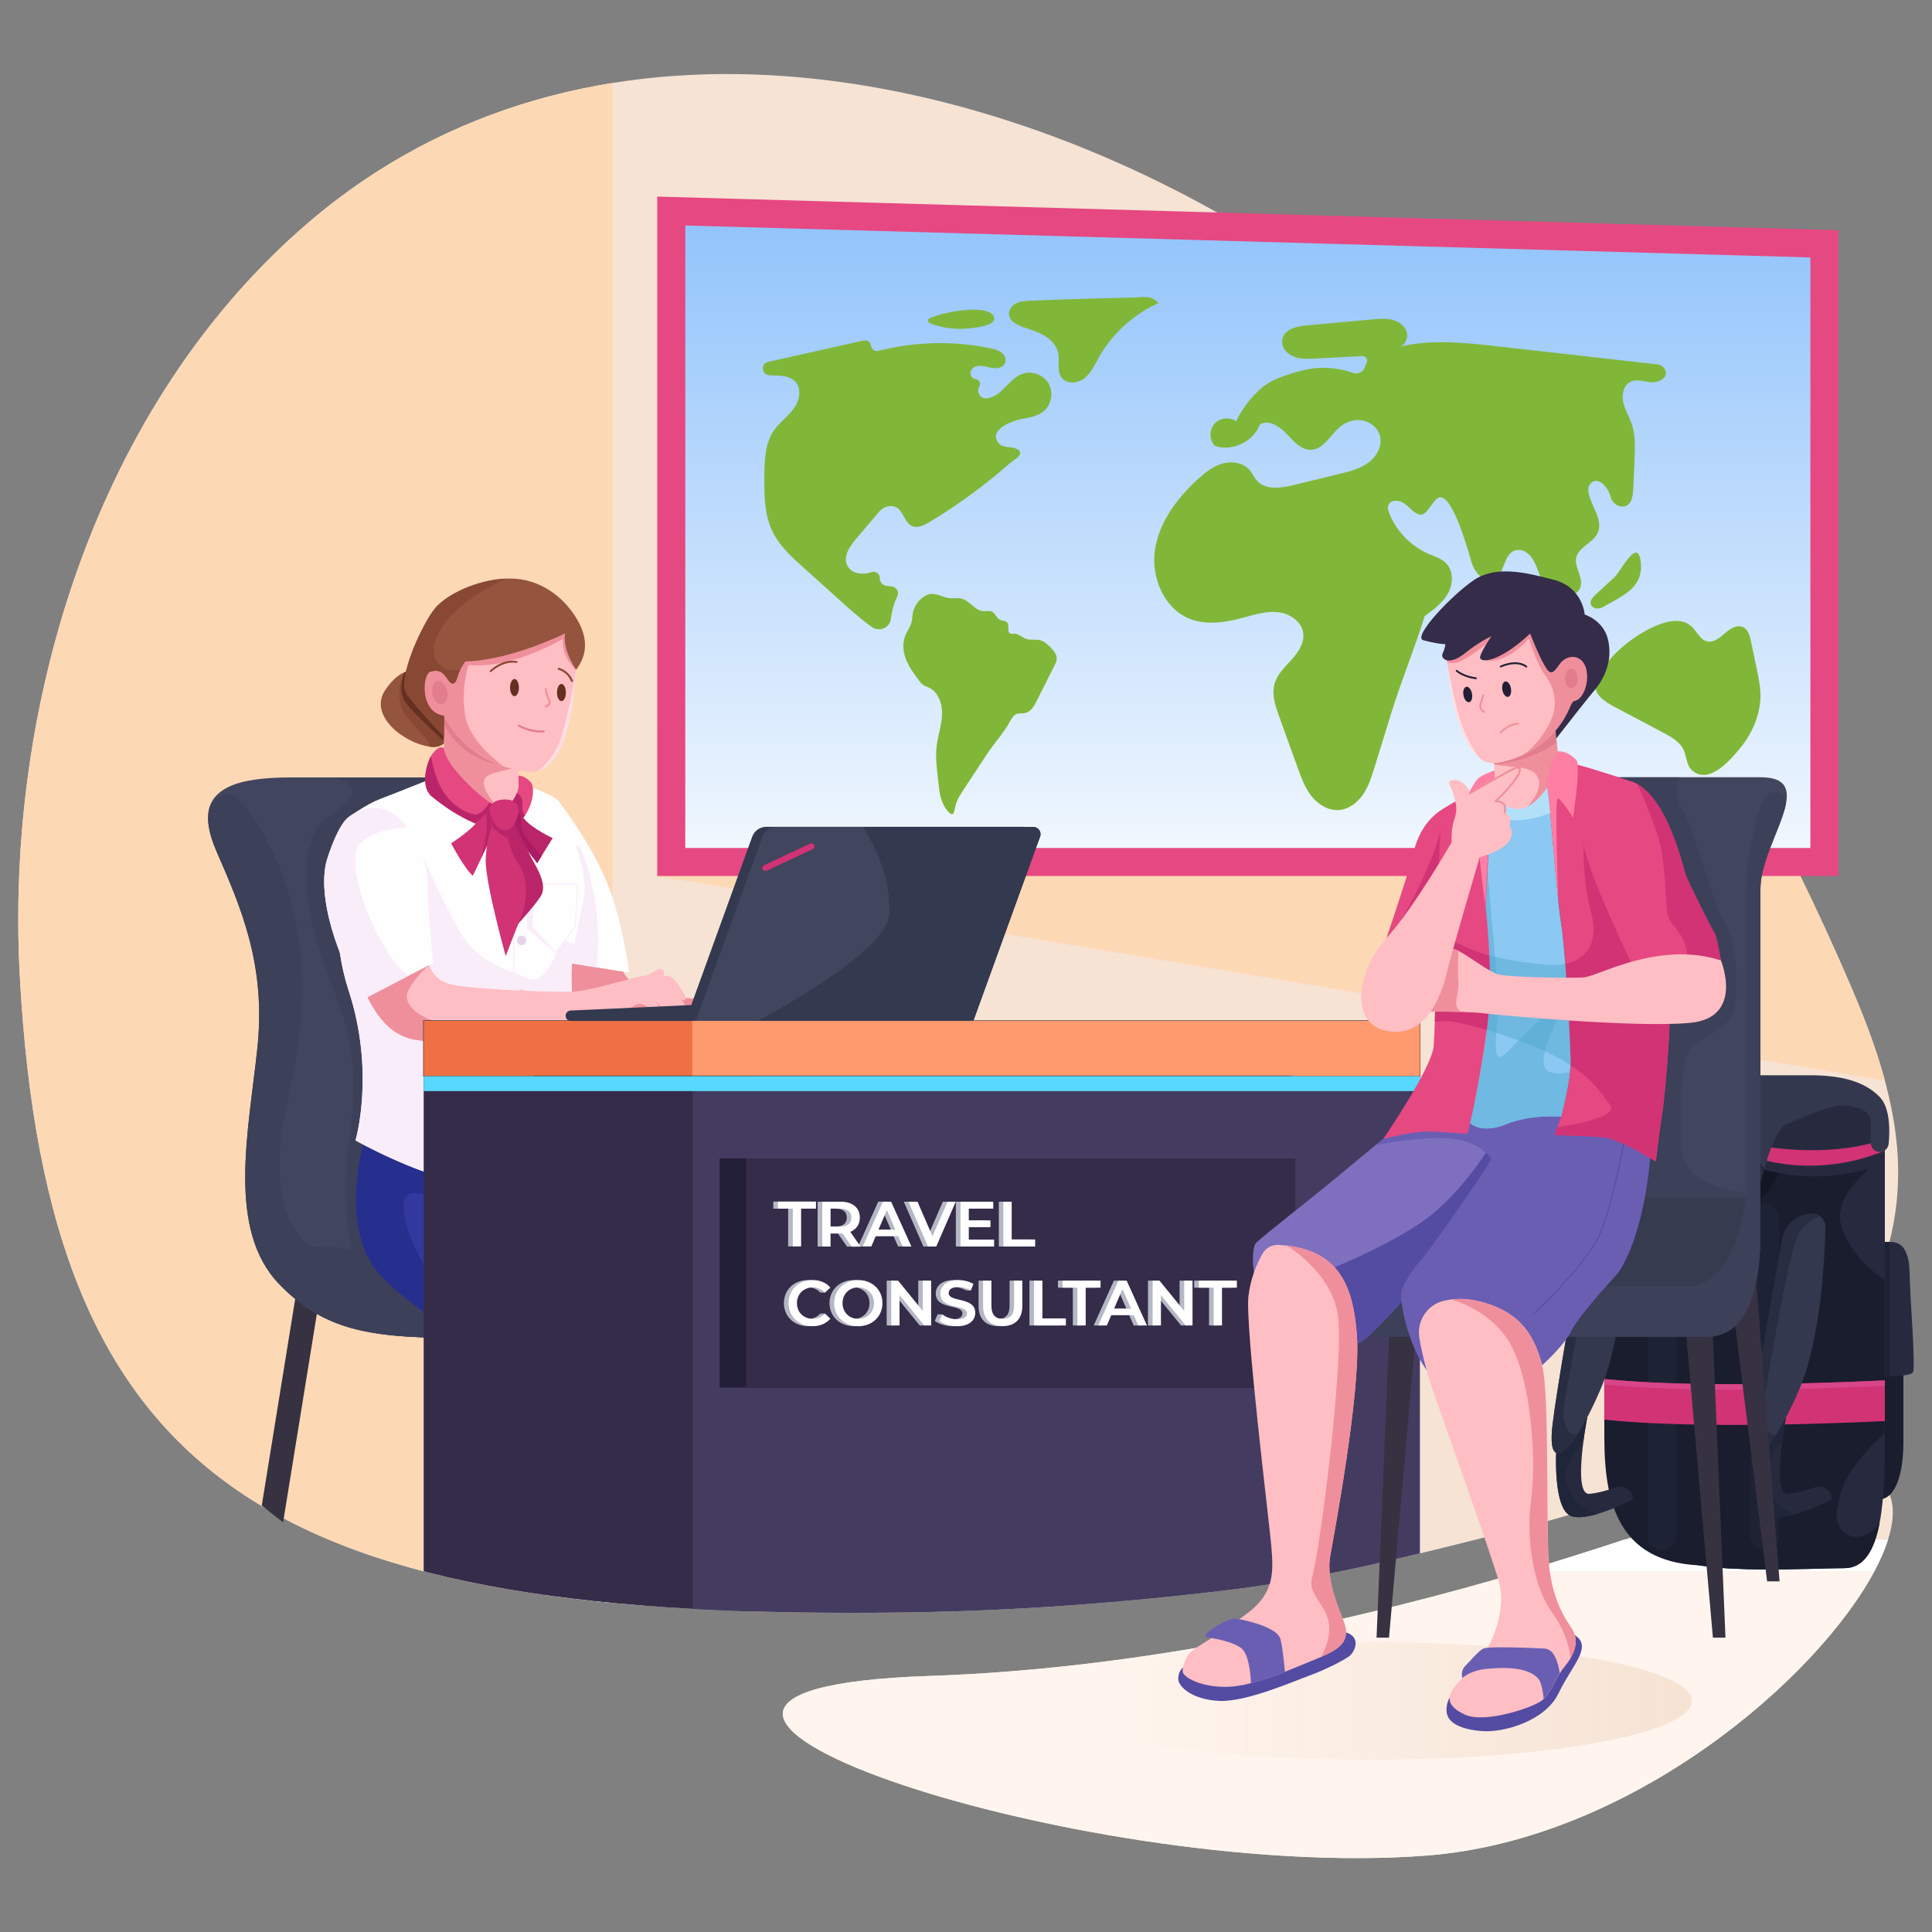 <?xml version="1.0" encoding="UTF-8" standalone="no"?>
<svg version="1.1" id="Layer_2" xmlns="http://www.w3.org/2000/svg" xmlns:xlink="http://www.w3.org/1999/xlink" x="0" y="0" viewBox="0 0 2000 2000" style="enable-background:new 0 0 2000 2000" xml:space="preserve"><rect x="0" y="0" width="2000" height="2000" fill="#808080" stroke="none"/><style>.st35{fill:#80b739}.st53{fill:#ff7ea3}.st70{fill:#fff}.st98{fill:#342c49}.st99{fill:#33384f}.st123{fill:#6a5eb3}.st126{fill:#e64882}.st139{fill:#f08f9c}.st141{fill:#ffbec4}.st142{fill:#e27d8e}.st143{fill:#42455e}.st174{fill:#894833}.st175{fill:#fff;stroke:#231f20;stroke-miterlimit:10}.st178{fill:#b5b8c4}.st183{fill:#33394f}.st184{fill:#d13374}.st185{fill:#191d2d}.st186{fill:#272a3f}.st187{fill:#1e2235}.st190{fill:#20263a}.st191{fill:#282d42}.st192{fill:#3c4058}.st194{fill:#363241}.st195{fill:#544ba3}.st201{fill:#231e35}</style><defs><path id="SVGID_00000071524300935846704640000013526291632599359121_" d="M1810.3 1483.6c-31.3 21.5-64.8 39.1-99.8 53.9-4 1.7-8 3.3-12 4.9-19.2 7.7-38.7 14.6-58.4 20.9-24.1 7.7-48.6 14.4-73 20.6-11.7 2.9-23.5 5.9-35.3 8.9-1.3.3-2.7.7-4 1-22.2 5.6-44.6 11.1-67 16.5-62.5 14.9-125.4 28-188.1 35.6-110.7 13.4-221.4 21.7-332.9 23.3-651.5 8.9-890.4-124.6-919.3-658.7-15.3-282.1 79.4-592.3 299-780.3 288-246.5 700.8-164.7 997.7 24 34.4 21.9 67.3 45.2 98.9 70 5.8 4.5 11.5 9.1 17.1 13.7 9.9 8 19.6 16.2 29.2 24.5 1.4 1.2 2.7 2.3 4.1 3.5 5.2 4.5 10.4 9.1 15.6 13.8 1 .9 2.1 1.8 3.1 2.8l7.2 6.6c1.2 1 2.3 2.1 3.4 3.2 16.6 15.3 32.8 31.1 48.5 47.2 3.9 3.9 7.7 7.9 11.5 11.9.4.4.7.8 1.1 1.1 1.3 1.3 2.5 2.7 3.8 4 4.3 4.6 8.6 9.2 12.9 13.9 9.6 10.4 19.1 21 28.4 31.7 1.5 1.8 3.1 3.6 4.7 5.4 2.7 3.1 5.3 6.3 8 9.4 1.3 1.5 2.5 3 3.8 4.5.1.1.2.2.3.4.4.4.7.9 1.1 1.3 1.2 1.4 2.4 2.9 3.6 4.3 1 1.2 1.9 2.3 2.9 3.5.5.7 1.1 1.3 1.6 2 3.2 3.8 6.3 7.7 9.4 11.6 5.5 6.8 11 13.7 16.4 20.6 26.9 34.5 52.3 70.1 76.5 106.7 9.5 14.4 18.8 28.9 28 43.6 2.6 4.2 5.3 8.5 7.9 12.8 5.7 9.4 11.4 18.8 17 28.3 1.9 3.1 3.7 6.3 5.5 9.4 4.7 8 9.2 16 13.8 24.1 41.8 74.2 79.1 151.1 112.9 229.4 23.8 55.4 43.5 111 48.5 168.6 10.4 122.4-54.7 227.6-153.6 295.6z"/></defs><clipPath id="SVGID_00000072254520946985869330000014884499766034004147_"><use xlink:href="#SVGID_00000071524300935846704640000013526291632599359121_" style="overflow:visible"/></clipPath><path style="clip-path:url(#SVGID_00000072254520946985869330000014884499766034004147_);fill:#f6e3d4" d="M-12.6-17.3h2000v2000h-2000z"/><path style="clip-path:url(#SVGID_00000072254520946985869330000014884499766034004147_);fill:#fdd8b5" d="m680.4 906.8 1359.1 226.6v-377H680.4zM-261.8-17.3h895.7v2000h-895.7z"/><path transform="rotate(9.196 286.06 1542.643)" style="clip-path:url(#SVGID_00000072254520946985869330000014884499766034004147_);fill:#363241" d="M273.7 1308.3h24.6v468h-24.6z"/><path style="clip-path:url(#SVGID_00000072254520946985869330000014884499766034004147_);fill:#42455e" d="M507.1 1385.1h-1.4c-40.8 0-74.2.1-103.1-3.1-46.1-5-80.4-18.2-113.6-52.7-54.4-56.5-31.8-157.4-22.6-243.9S249.5 939.6 224 881c-15.2-35.1-9.7-55.5 12.2-66.2 14.7-7.2 36.7-10 64.8-10H462.6c111.5 0 8.5 129.9 8.5 201.9S448.5 1138 526 1200.1s87.7 185-18.9 185z"/><path style="clip-path:url(#SVGID_00000072254520946985869330000014884499766034004147_);fill:#3c4058" d="M507.1 1385.1h-1.4c-40.8 0-74.2.1-103.1-3.1-52.7-66.1-46.2-171.8-42-196 4.8-27.8 8.4-73.4 0-114.3-8.4-40.9-38.7-87.1-42.9-153.8-4.2-66.7 21.6-68.8 42.9-89 10.9-10.4.7-18.5-11.9-24h113.9c111.5 0 8.5 129.9 8.5 201.9S448.5 1138 526 1200.1s87.7 185-18.9 185z"/><path style="clip-path:url(#SVGID_00000072254520946985869330000014884499766034004147_);fill:#3c4058" d="M505.7 1385.1c-105.7 0-162.6.5-216.7-55.8-54.4-56.5-31.8-157.4-22.6-243.9S249.5 939.6 224 881c-8.1-18.6-10.3-33.1-7.4-44.1 3.9-14.8 23.1-18.9 32.7-7 18 22.1 35 50.5 46.6 86.3 36.7 113.1 4.2 197.1-4.2 256.7-8.5 59.7 7.1 110.7 35.3 118.4 0 0 69.2-10.7 158.1 64.8 10.8 9.1 17.4 18.9 20.6 29z"/><path style="clip-path:url(#SVGID_00000072254520946985869330000014884499766034004147_);fill:#94543e" d="M447.7 773.2c-1-.1-2.1-.2-3.1-.3-25.8-3.4-64-32.1-45.6-58.9 7.4-10.8 14.1-15.8 19.6-18 8.5-3.3 13.9.6 13.9.6 45.5 33.1 40.8 77.9 15.2 76.6z"/><path style="clip-path:url(#SVGID_00000072254520946985869330000014884499766034004147_);fill:#894833" d="M460.9 768.4c-3.3 3.3-7.8 5.1-13.2 4.9-1-.1-2.1-.2-3.1-.3-1-11.8-20.8-22.4-28.2-38.9-7.2-16.1-.2-33.1 2.1-37.9 8.5-3.3 13.9.6 13.9.6 35.9 25.9 40.6 59.2 28.5 71.6z"/><path style="clip-path:url(#SVGID_00000072254520946985869330000014884499766034004147_);fill:#663021" d="M460.9 768.4c-13.9-12.7-37.7-35-42.4-43.3-6.5-11.8-.3-28.2 0-28.9 8.5-3.3 13.9.6 13.9.6 35.9 25.9 40.6 59.2 28.5 71.6z"/><path style="clip-path:url(#SVGID_00000072254520946985869330000014884499766034004147_);fill:#f08f9c" d="M852.7 1035.5v32.8H608.3c-43.6 0-26.2-89-26.2-89l61.2 15.6s-.7 3.7 1 8.7c3.9 11.3 20 29.7 83.7 30.3 92.2 1 124.7 1.6 124.7 1.6z"/><path style="clip-path:url(#SVGID_00000072254520946985869330000014884499766034004147_);fill:#f08f9c" d="M852.7 1061.8v6.6H608.3c-43.6 0-26.2-89-26.2-89l61.2 15.6s-.7 3.7 1 8.7l-1.8 1.9s-16.9 2.1-23.3 21.2c-6.3 19.1 83.7 35 133.8 35h99.7z"/><path style="clip-path:url(#SVGID_00000072254520946985869330000014884499766034004147_);fill:#fffeff" d="m651.3 1006.9-33.6-5.4-32.1-5.2-5.5-121.3-2.1-46.1s34.2 44.2 50.7 85.6c16.5 41.4 22.6 92.4 22.6 92.4z"/><path style="clip-path:url(#SVGID_00000072254520946985869330000014884499766034004147_);fill:#f9edf9" d="m617.7 1001.5-32.1-5.2-5.5-121.3 20.4.8c0-.1 25.4 57 17.2 125.7z"/><path style="clip-path:url(#SVGID_00000072254520946985869330000014884499766034004147_);fill:#fff;stroke:#231f20;stroke-miterlimit:10" d="M671.3 1655.2c-13.8 30.8-15 35.6 1 48.3 9 7.2 23.3 15.9 36.9 24.3 14.1 8.8 27.4 17.2 33.2 23.2 8.4 8.8-22.6 27.7-68.2 19.5-15.6-2.8-32.8-8.8-50.8-19.5-14.6-8.5 8.9 22.6-8.5 18.8-17.4-3.8-22.4-37.6-25.5-56-1.7-9.7 4-8.6 10.2-16.8 3.1-4 6.2-10.3 8.7-21.2v-.1c65.9-226.5 33.5-239.9 25.8-285.8-7.8-45.9-23.3-83.3 55.8-71 7 1.1 13.5 2.5 19.5 4.2 45.5 12.6 64.9 40.3 71.5 60.8 2.4 7.6 3.2 14.2 2.9 18.7-8.1 73.2-110.8 249.6-112.5 252.6z"/><path style="clip-path:url(#SVGID_00000072254520946985869330000014884499766034004147_);fill:#fff;stroke:#231f20;stroke-miterlimit:10" d="m780.9 1384.1-1.1 1s-24.3-14.8-51.1-14.5c-26.8.4-5.6 24.4-13.4 64.6-7.8 40.2-48.7 149.6-70.6 202.6-21.9 52.9-33.1 66.6 7.4 97.3 14.5 11 20.4 23.7 22.1 35.5-15.6-2.8-32.8-8.8-50.8-19.5-14.6-8.5 8.9 22.6-8.5 18.8-17.4-3.8-22.4-37.6-25.5-56-1.7-9.7 4-8.6 10.2-16.8 3.1-4 6.2-10.3 8.7-21.2v-.1c65.9-226.5 33.5-239.9 25.8-285.8-7.8-45.9-23.3-83.3 55.8-71 7 1.1 13.5 2.5 19.5 4.2 45.5 12.6 64.9 40.3 71.5 60.9z"/><path style="clip-path:url(#SVGID_00000072254520946985869330000014884499766034004147_);fill:#fff;stroke:#231f20;stroke-miterlimit:10" d="M623.4 1751.1c-14.6-8.5 8.9 22.6-8.5 18.8-17.4-3.8-22.4-37.6-25.5-56-1.7-9.7 4-8.6 10.2-16.8 0 0 5.9 23.4 52.5 38 46.6 14.6 75.7 4.4 57.1-7.2 14.1 8.8 27.4 17.2 33.2 23.2 11.3 11.7-48.4 41.8-119 0zM552.9 1427.4h83.3v-113.6h-79l-23.5 56.8z"/><path style="clip-path:url(#SVGID_00000072254520946985869330000014884499766034004147_);fill:#fff;stroke:#231f20;stroke-miterlimit:10" d="M627.8 1648.4c-19.8 44.5-24 48.7-5.7 63.3 9 7.2 23.3 15.9 36.9 24.3 14.1 8.8 27.4 17.2 33.2 23.2 3.9 4-.6 10.3-11.2 15-20 9-61.6 12.4-107.9-15-14.6-8.5 8.9 22.6-8.5 18.8-17.4-3.8-22.4-37.6-25.5-56-1.7-9.7 4-8.6 10.2-16.8 5.5-7.2 11.4-21.8 13-57.6 3.3-76.2 23.4-148.7 23.2-168s-11.9-56.5-49.1-73.4c-37.2-16.9 39.5-104.9 107.5-84 0 0 17.9 8 33.5 25.3 16.3 18 30.2 46 19.4 85.5-21 77.7-49.3 170.9-69 215.4z"/><path style="clip-path:url(#SVGID_00000072254520946985869330000014884499766034004147_);fill:#fff;stroke:#231f20;stroke-miterlimit:10" d="M681.1 1774.2c-20 9-61.6 12.4-107.9-15-14.6-8.5 8.9 22.6-8.5 18.8-17.4-3.8-22.4-37.6-25.5-56-1.7-9.7 4-8.6 10.2-16.8 5.5-7.2 11.4-21.8 13-57.6 3.3-76.2 23.4-148.7 23.2-168s-11.9-56.5-49.1-73.4c-37.2-16.9 39.5-104.9 107.5-84 0 0 17.9 8 33.5 25.3-16.2 3.7-59.5 16.4-69.2 48.1-12 39.2 15.9 46.6-8.6 138.7S567.1 1680.1 565 1697c-2.1 16.9 36 48 86.1 59.3 15.2 3.5 24.5 10.2 30 17.9z"/><path style="clip-path:url(#SVGID_00000072254520946985869330000014884499766034004147_);fill:#fff;stroke:#231f20;stroke-miterlimit:10" d="M573.2 1759.2c-14.6-8.5 8.9 22.6-8.5 18.8-17.4-3.8-22.4-37.6-25.5-56-1.7-9.7 4-8.6 10.2-16.8 0 0 5.9 23.4 52.5 38 46.6 14.6 75.7 4.4 57.1-7.2 14.1 8.8 27.4 17.2 33.2 23.2 11.3 11.7-48.4 41.9-119 0zM608.4 1675.8v.1c-.1 0-.1-.1 0-.1z"/><path style="clip-path:url(#SVGID_00000072254520946985869330000014884499766034004147_);fill:#33389e" d="M783.8 1402.7s6.3-56.5-108-56.5c-112.9 0-122.6 79.1-122.8 81.1s-120-62-161-109.3c-40.9-47.3-16-133.1-16-133.1 51.7-27.8 105.8-33.4 149-27.7 42 5.5 73.8 21.8 83.3 38.9 19.4 34.8 119.7 121.9 152.9 148 33.2 26.1 22.6 58.6 22.6 58.6z"/><path style="clip-path:url(#SVGID_00000072254520946985869330000014884499766034004147_);fill:#262e8e" d="M553 1427.4s-120-62.1-161-109.4c-40.9-47.3-16-133.1-16-133.1 51.7-27.8 105.8-33.4 149-27.7l-22.2 77.9s-31.5 5.7-72.8 0c-34.7-4.8 2.8 111.4 123 192.3z"/><path style="clip-path:url(#SVGID_00000072254520946985869330000014884499766034004147_);fill:#fffeff" d="M594.8 976.9c-1.9 11.7-3.3 23.2-3.3 33.6 0 20.8 5.8 151.5 7.5 189.8-3.6 1.5-8 3.3-13.2 5.3-6.8 2.6-14.9 5.5-23.6 8.3-12.5 4-26.5 7.6-40.4 9.8-14.8 2.3-29.4 3.1-42.3.7-50.1-9.2-111.5-43.8-111.5-43.8s20.7-70.3-7.1-155.1c-16.2-49.6-13.5-102.7-8.4-138.2 3.6-25.2 8.4-41.5 8.4-41.5.6-.4 18.9-13.5 31.8-18.4 13.1-4.9 67-26.5 67-26.5l77.7 10s30.9 9.2 40.6 17.9c0 0 .1.2.4.7 1.8 3 9.4 15.9 12.5 28.8 3.5 14.6 18.5 48.6 13.3 72.6-2.9 13.9-6.7 30.1-9.4 46z"/><path style="clip-path:url(#SVGID_00000072254520946985869330000014884499766034004147_);fill:#f9edf9" d="M599.1 1200.2c-3.6 1.5-8 3.3-13.2 5.3-6.8 2.6-14.9 5.5-23.6 8.3-12.5 4-26.5 7.6-40.4 9.8-14.8 2.3-29.4 3.1-42.3.7-50.1-9.2-111.5-43.8-111.5-43.8s20.7-70.3-7.1-155.1c-16.2-49.6-13.5-102.7-8.4-138.2h85.2s22 48.8 39.2 78.9c17.2 30.1 51.5 38.8 70.3 47.1 18.8 8.4 34.8-41.5 34.8-41.5s4.6 4.1 12.7 5c-1.9 11.7-3.3 23.2-3.3 33.6 0 21 5.9 151.7 7.6 189.9z"/><path style="clip-path:url(#SVGID_00000072254520946985869330000014884499766034004147_);fill:#fffeff;stroke:#f9edf9;stroke-miterlimit:10" d="M552 915h46.1l-2.6 44.5-20.4 27-24-26.8z"/><path style="clip-path:url(#SVGID_00000072254520946985869330000014884499766034004147_);fill:#f9edf9" d="m544 915 1.7 46.3 29.4 25.2-24-26.8.9-44.7z"/><path style="clip-path:url(#SVGID_00000072254520946985869330000014884499766034004147_);fill:none;stroke:#f9edf9;stroke-miterlimit:10" d="M524.1 856.8s9.3 100.4 7.5 150.2-1.9 167.4.2 214.8"/><circle style="clip-path:url(#SVGID_00000072254520946985869330000014884499766034004147_);fill:#e9d3ea" cx="539.9" cy="973.5" r="4.9"/><circle style="clip-path:url(#SVGID_00000072254520946985869330000014884499766034004147_);fill:#e9d3ea" cx="539.9" cy="1029" r="4.9"/><circle style="clip-path:url(#SVGID_00000072254520946985869330000014884499766034004147_);fill:#e9d3ea" cx="539.9" cy="1084.4" r="4.9"/><circle style="clip-path:url(#SVGID_00000072254520946985869330000014884499766034004147_);fill:#e9d3ea" cx="539.9" cy="1139.8" r="4.9"/><path style="clip-path:url(#SVGID_00000072254520946985869330000014884499766034004147_);fill:#ffbec4" d="M537 764.8V833l-11.8 14.6-.2-.1-65.3-30v-82.9z"/><path style="clip-path:url(#SVGID_00000072254520946985869330000014884499766034004147_);fill:#f08f9c" d="M537 764.8v29.9c-3.2.3-11.4 1.5-25.1 5.4-18.2 5.2-13.8 17.2 11.8 45.8.5.6 1 1.1 1.3 1.7l-65.3-30v-83l77.3 30.2z"/><path style="clip-path:url(#SVGID_00000072254520946985869330000014884499766034004147_);fill:#e27d8e" d="M537 764.8v28.5c-49 .3-69.8-28.5-77.2-43.1v-15.6l77.2 30.2z"/><path style="clip-path:url(#SVGID_00000072254520946985869330000014884499766034004147_);fill:#ffbec4" d="M596.4 693.2v.4c-2.1 38.3-10.3 97.3-40.2 104.7-3.1.8-6.4 1-10 .5-9-1.1-17.3-3-25.1-5.6-29.5-9.9-50.2-30-61.4-52.2-1.7.9-3.5 1.3-5.3 1.3-2.6 0-5.1-.8-7.2-2.5l-1.2-1c-6-4.7-9.9-11.5-10.9-19.1l-2.6-20.4c-1.4-11 6.3-21 17.3-22.4 1.6-.2 3.1-.8 4.3-1.8 1.2-.9 2.2-2.2 2.9-3.7 9.9-23.7 31.1-44.8 64-51.1 54.2-10.4 76.2 22.2 76 40.4.1.1.5 13.8-.6 32.5z"/><path style="clip-path:url(#SVGID_00000072254520946985869330000014884499766034004147_);fill:#f08f9c" d="M596.4 693.6c-5-4.7-15.2-16.2-13.6-32.3 0 0-52.1 31.5-97.8 27.1 0 0-8.3 24-3.4 52.5 4.8 28.1 38.4 51.5 39.5 52.2-29.5-9.9-50.2-30-61.4-52.2-1.7.9-3.5 1.3-5.3 1.3-2.6 0-5.1-.8-7.2-2.5l-1.2-1c-6-4.7-9.9-11.5-10.9-19.1l-2.6-20.4c-1.4-11 6.3-21 17.3-22.4 1.6-.2 3.1-.8 4.3-1.8 1.2-.9 2.2-2.2 2.9-3.7 9.9-23.7 31.1-44.8 64-51.1 54.2-10.4 76.2 22.2 76 40.4.1.2.5 14.1-.6 33z"/><path style="clip-path:url(#SVGID_00000072254520946985869330000014884499766034004147_);fill:#94543e" d="M596.4 693.2s-14.7-20.6-11.3-37.6c0 0-56.1 28.1-103.4 29.1 0 0-2.8 3.9-5.3 8.8-1.2 2.4-2.2 5-2.9 7.5-2 7.8-5.6 9.1-10.1 2.3-4.6-6.8-7.8-10.4-17.3-8.2-9.5 2.3-11.9 42.8 13.6 45.9v21.7s-28.3-29.4-38.8-44.4c-10.4-15 16.6-73.1 29.4-88.4 12.3-14.8 43.6-29.6 73.7-30.9 1.1 0 2.2-.1 3.3-.1 31-.3 56 18.6 69.8 41.8 13.8 23 8.8 40.2-.7 52.5z"/><path style="clip-path:url(#SVGID_00000072254520946985869330000014884499766034004147_);fill:#894833" d="M462.2 642.9c-20.1 25.8-14.1 42.3-2.8 48.3 6.3 3.4 12.7 3.1 17 2.2-1.2 2.4-2.2 5-2.9 7.5-2 7.8-5.6 9.1-10.1 2.3-4.6-6.8-7.8-10.4-17.3-8.2-9.5 2.3-11.9 42.8 13.6 45.9v21.7s-28.3-29.4-38.8-44.4c-10.4-15 16.6-73.1 29.4-88.4 12.3-14.8 43.6-29.6 73.7-30.9.1 0-41.6 18.3-61.8 44z"/><path style="clip-path:url(#SVGID_00000072254520946985869330000014884499766034004147_);fill:#e64882" d="M543.6 844c-4.8 7-11.7 12.7-21 14-26.1 3.8-63.5-23.3-75.8-33.7-11.8-10-5.4-33.2-.6-41.7l.6-.9c4.9-7.5 9.7-9.4 12.9-7.3 0 0-.9 7.5 11.8 23 10.2 12.4 23.9 25.3 35.3 33.2 2.8 1.9 5.5 3.6 7.9 4.8 9.3 4.8 17.1-6.1 20.4-14.4 1.1-2.8 1.7-5.3 1.7-6.8v-11.3s5.6-.5 12.5 6.6c4.5 4.6 3 21.8-5.7 34.5z"/><path style="clip-path:url(#SVGID_00000072254520946985869330000014884499766034004147_);fill:#ba2569" d="M543.6 844c-4.8 7-11.7 12.7-21 14-26.1 3.8-63.5-23.3-75.8-33.7-11.8-10-5.4-33.2-.6-41.7 1.5 9.2 5.2 25.4 13.1 37.5 11.6 17.6 28.4 23.1 33.5 23.1 4 0 11.4-7.1 13.9-12.6 2.8 1.9 5.5 3.6 7.9 4.8 9.3 4.8 17.1-6.1 20.4-14.4 3 1.5 6.7 4.9 5.7 12.5-.5 5.5 1 8.6 2.9 10.5z"/><path style="clip-path:url(#SVGID_00000072254520946985869330000014884499766034004147_);fill:#ba2569" d="M572.1 867.6 560.7 886l-4.6 7.5-30.1-39.6-2.3-13.5 7-1.2s2.9-.3 8.7 5.1c1.2 1.1 2.6 2.5 4 4.2 8.5 9.7 28.7 19.1 28.7 19.1z"/><path style="clip-path:url(#SVGID_00000072254520946985869330000014884499766034004147_);fill:#aa1b63" d="m560.7 886-4.6 7.5-30.1-39.6-2.3-13.5 7-1.2s2.9-.3 8.7 5.1c-.3 4-.4 9.5.5 13.9 1.2 5.8 13.6 20.2 20.8 27.8z"/><path style="clip-path:url(#SVGID_00000072254520946985869330000014884499766034004147_);fill:#ba2569" d="M530 847.6s12.9 26.6 19.9 39.9c7.1 13.2 17.1 29.1 9.7 40.6-7.4 11.5-30.5 36.2-30.9 36.7-.4.5-9.6-117.2-9.6-117.2H530z"/><path style="clip-path:url(#SVGID_00000072254520946985869330000014884499766034004147_);fill:#d13374" d="M518.2 843.5c-2 6.4-12.3 28.4-19.9 44.6-4.9 10.4-8.8 18.5-8.8 18.5-8.7-7.3-22.5-33.6-22.5-33.6s15.9-10.2 24-18.9c4.1-4.4 8.9-8.8 12.6-12 3.6-3.2 6.2-5.3 6.2-5.3 4.3-3.4 11.7-3.8 8.4 6.7z"/><path style="clip-path:url(#SVGID_00000072254520946985869330000014884499766034004147_);fill:#ba2569" d="M518.2 843.5c-2 6.4-12.3 28.4-19.9 44.6 2.6-11.8 5.5-25.7 5.4-31.7-.1-5.8 0-10.9 0-14.2 3.6-3.2 6.2-5.3 6.2-5.3 4.2-3.5 11.6-3.9 8.3 6.6z"/><path style="clip-path:url(#SVGID_00000072254520946985869330000014884499766034004147_);fill:#d13374" d="M540.1 947.3c-4.8 11.8-16.6 42.4-16.6 42.4s-21.4-76.8-20.7-99.7c.4-13.8 3.7-27 6.2-35.2 1.7-5.5 3-8.9 3-8.9h11.6c-.3 4.8.3 12.8 2.2 21.6 2 9.2 5.5 19.1 11.1 27 11.1 15.2 7.9 41 3.2 52.8z"/><path style="clip-path:url(#SVGID_00000072254520946985869330000014884499766034004147_);fill:#ba2569" d="M525.8 867.4c-9.4-4-14.3-9.2-16.8-12.7 1.7-5.5 3-8.9 3-8.9h11.6c-.3 4.9.3 12.9 2.2 21.6z"/><path style="clip-path:url(#SVGID_00000072254520946985869330000014884499766034004147_);fill:#d13374" d="M536.7 837.8s0-11.3-16-10.1c-12.2.9-16.5 8.5-12.2 17.9 4.2 9.4 8 13.4 14.8 13.9 6.8.4 13.7-12.1 13.4-21.7z"/><ellipse transform="rotate(-11.333 455.432 717.011)" style="clip-path:url(#SVGID_00000072254520946985869330000014884499766034004147_);fill:#e27d8e" cx="455.3" cy="716.9" rx="7.8" ry="12.1"/><ellipse style="clip-path:url(#SVGID_00000072254520946985869330000014884499766034004147_);fill:#663021" cx="532.6" cy="711.8" rx="4.6" ry="8.9"/><ellipse style="clip-path:url(#SVGID_00000072254520946985869330000014884499766034004147_);fill:#663021" cx="581.2" cy="716.9" rx="4.6" ry="8.9"/><path class="st139" d="M565 732.4c-.4 0-.7-.2-.9-.6-.2-.5 0-1.1.5-1.3 1.4-.6 3-1.8 3.4-3.2.2-.8.1-1.7-.6-2.6-2.5-3.9-3.4-11.1-3.4-11.4-.1-.5.3-1 .9-1.1.5-.1 1 .3 1.1.9 0 .1.8 7 3.1 10.5.9 1.4 1.2 2.9.8 4.3-.7 2.5-3.4 4-4.5 4.5h-.4z" style="clip-path:url(#SVGID_00000072254520946985869330000014884499766034004147_)"/><path class="st142" d="M560.3 758.3c-4.6 0-14.3-.8-23.7-6.3-.5-.3-.6-.9-.4-1.4.3-.5.9-.6 1.4-.4 12.1 7.1 25 5.9 25.2 5.9.6-.1 1 .3 1.1.9.1.5-.3 1-.9 1.1-.1.1-1.1.2-2.7.2z" style="clip-path:url(#SVGID_00000072254520946985869330000014884499766034004147_)"/><path class="st174" d="M508 695.8c-.3 0-.5-.1-.7-.3-.4-.4-.4-1 0-1.4.5-.5 12.4-12.3 27.6-9.8.5.1.9.6.8 1.1-.1.5-.6.9-1.1.8-14.1-2.3-25.8 9.1-25.9 9.2-.2.3-.5.4-.7.4zM592.1 706c-.4 0-.8-.2-.9-.6-4.4-10.3-12.8-11.9-13.1-12-.5-.1-.9-.6-.8-1.2.1-.5.6-.9 1.2-.8.4.1 9.7 1.9 14.6 13.1.2.5 0 1.1-.5 1.3-.2.2-.3.2-.5.2z" style="clip-path:url(#SVGID_00000072254520946985869330000014884499766034004147_)"/><path style="clip-path:url(#SVGID_00000072254520946985869330000014884499766034004147_);fill:#ffbec4" d="m691.2 1010.3-26.4 29.2c-3.7-.3-6.6 4.3-10.4 10.7-5.7 9.5-18.5 7.3-22 7.6-36.2 3.9-57.9 18.3-153.9 20.4-45.1 1-55.3-2.2-65.3-7.6-13.6-7.4-25.6-21.4-37.1-47.7L441 990l1.4-.7s-.1 4.2 1.7 9.5l.1.3c2.7 7.8 9.6 17.9 26.6 20.8 28.9 4.8 115.7 8.3 128.2 6.1.2 0 .4-.1.5-.1 6.6-.9 14.9-2.7 23.5-4.8 13.7-3.4 28-7.4 36.3-9.5 2.3-.6 4.8-1 7.3-1.3 7.8-.9 15.7-.6 20.4-.3 2.6.2 4.2.3 4.2.3z"/><path style="clip-path:url(#SVGID_00000072254520946985869330000014884499766034004147_);fill:#f08f9c" d="M664.7 1039.5c-3.7-.3-6.6 4.3-10.4 10.7-5.7 9.5-18.5 7.3-22 7.6-36.2 3.9-57.9 18.3-153.9 20.4-45.1 1-55.3-2.2-65.3-7.6-13.6-7.4-25.6-21.4-37.1-47.7l65-32.9 3.1 8.8.1.3s-16 13.4-22.1 27.7c-6.1 14.3 17.4 35 59.8 35 42.3 0 126.6-1.6 145.9-7.1 19.3-5.6 31.6-18.1 36.9-15.2z"/><path style="clip-path:url(#SVGID_00000072254520946985869330000014884499766034004147_);fill:#ffbec4" d="M691.2 1010.3s4.9.2 10 7.6c5 7.3 10.4 14.7 8 17.1s-9.6-4.6-12.9-10.1c-3.3-5.5-14.7-8.5-14.7-8.5l9.6-6.1z"/><path style="clip-path:url(#SVGID_00000072254520946985869330000014884499766034004147_);fill:#ffbec4" d="M682.8 1015.6s8.9-1.1 13.8 5.3 9.2 13.6 12.5 19.7c3.3 6.1 2.7 9.4-.6 9.9-3.3.5-11.3-6.5-14.3-12.4-2.9-6-12.3-15.3-20-16.9l8.6-5.6z"/><path style="clip-path:url(#SVGID_00000072254520946985869330000014884499766034004147_);fill:#ffbec4" d="M676.3 1019.8s7.4.1 12.7 8.2 13.2 23.7 7.7 26.3c-5.5 2.6-12.9-14-17.2-17.3-4.3-3.3-13.6-8.9-13.6-8.9l10.4-8.3z"/><path style="clip-path:url(#SVGID_00000072254520946985869330000014884499766034004147_);fill:#ffbec4" d="M667.5 1026.8s9.2 5 13.2 12.4c4.1 7.4 3.8 16.6-.5 17.5-4.3.9-5.7-15.2-15.5-17.2l1-11.4 1.8-1.3zM687.1 1010c-4.7-.3-12.6-.6-20.4.3.4-.1 7.7-2.4 12.2-5.7 4.6-3.3 9.9-1.3 8.2 5.4z"/><path style="clip-path:url(#SVGID_00000072254520946985869330000014884499766034004147_);fill:#fffeff" d="m448.5 996.8-25.8 13.4L377 1034c-26.4-37.2-50.4-107.8-38.1-145.4 12.2-37.7 22.1-42.8 22.1-42.8 25.6-18.3 46.5-7.9 60.8 10.5 13.2 17.1 20.7 41.1 20.7 55.4-.1 31.2 6 85.1 6 85.1z"/><path style="clip-path:url(#SVGID_00000072254520946985869330000014884499766034004147_);fill:#f9edf9" d="M422.7 1010.2 377 1034c-26.4-37.2-50.4-107.8-38.1-145.4 12.2-37.7 22.1-42.8 22.1-42.8 25.6-18.3 46.5-7.9 60.8 10.5-15 .8-36.4 4.2-48.8 16.7-19.1 19.3 18 113.3 49.7 137.2z"/><g style="clip-path:url(#SVGID_00000072254520946985869330000014884499766034004147_)"><path class="st175" d="M438.6 1056.8h1031.3v57.2H438.6z"/><path style="fill:#ef7043" d="M438.6 1056.8h1031.3v57.2H438.6z"/><path style="fill:#ff9a6e" d="M716.7 1056.8h753.2v57.2H716.7z"/><path class="st175" d="M552.9 1114h783.5v22.2H552.9z"/><path class="st98" d="M438.6 1114h342.3v666.7H438.6z"/><path style="fill:#443c60" d="M717 1114h752.9v666.7H717z"/><path style="fill:#59d8ff" d="M438.6 1114h1031.3v15.5H438.6z"/><path style="fill:#241f38" d="M744.9 1199.2h568.4v237.2H744.9z"/><path class="st98" d="M772.6 1199.2H1341v237.2H772.6z"/><path class="st178" d="M815.9 1251.2h-15.4v-7.3h39.4v7.3h-15.4v39.1h-8.6v-39.1zM876.8 1290.4l-9.5-13.6c-.6.1-1.2.1-1.8.1H855v13.5h-8.6V1244h19.1c12.2 0 19.8 6.2 19.8 16.5 0 7-3.6 12.2-9.9 14.7l10.7 15.3h-9.3zm-11.7-39.2H855v18.5h10.1c7.6 0 11.5-3.4 11.5-9.3 0-5.8-3.9-9.2-11.5-9.2zM925 1279.6h-23.2l-4.6 10.7h-8.9l20.9-46.4h8.5l21 46.4h-9l-4.7-10.7zm-2.8-6.7-8.8-20.3-8.7 20.3h17.5zM984.6 1244l-20.2 46.4h-8.5l-20.3-46.4h9.4l15.5 35.8L976 1244h8.6zM1024.3 1283.2v7.2h-34.8V1244h33.9v7.2h-25.3v12.1h22.4v7.1h-22.4v12.8h26.2zM1034 1244h8.6v39.1h24.3v7.3H1034V1244zM811.5 1349c0-13.9 10.6-23.9 24.9-23.9 7.6 0 14.1 2.7 18.4 7.8l-5.6 5.2c-3.4-3.6-7.6-5.4-12.4-5.4-9.6 0-16.6 6.8-16.6 16.3 0 9.6 7 16.3 16.6 16.3 4.8 0 9-1.8 12.4-5.5l5.6 5.3c-4.3 5-10.8 7.8-18.4 7.8-14.3-.1-24.9-10.1-24.9-23.9zM858.7 1349c0-13.7 10.6-23.9 25-23.9s25 10.1 25 23.9c0 13.8-10.6 23.9-25 23.9-14.3-.1-25-10.2-25-23.9zm41.4 0c0-9.5-7-16.3-16.3-16.3s-16.3 6.8-16.3 16.3 7 16.3 16.3 16.3 16.3-6.9 16.3-16.3zM959.2 1325.7v46.4h-7.1l-25.6-31.4v31.4h-8.6v-46.4h7.1l25.6 31.4v-31.4h8.6zM967.7 1367.3l3-6.7c3.7 3 9.6 5.1 15.3 5.1 7.2 0 10.3-2.6 10.3-6 0-10-27.6-3.4-27.6-20.7 0-7.5 6-13.9 18.7-13.9 5.6 0 11.4 1.5 15.5 4.1l-2.7 6.7c-4.2-2.5-8.8-3.6-12.8-3.6-7.2 0-10.1 2.8-10.1 6.3 0 9.9 27.5 3.4 27.5 20.5 0 7.4-6 13.8-18.8 13.8-7.2-.1-14.4-2.3-18.3-5.6zM1013 1351.9v-26.2h8.6v25.9c0 9.6 4.3 13.7 11.8 13.7 7.5 0 11.7-4.1 11.7-13.7v-25.9h8.5v26.2c0 13.5-7.6 20.9-20.3 20.9-12.7 0-20.3-7.3-20.3-20.9zM1065.7 1325.7h8.6v39.1h24.3v7.3h-32.9v-46.4zM1110.6 1333h-15.4v-7.3h39.4v7.3h-15.4v39.1h-8.6V1333zM1168.9 1361.4h-23.2l-4.6 10.7h-8.9l20.9-46.4h8.5l21 46.4h-9l-4.7-10.7zm-2.9-6.7-8.8-20.3-8.7 20.3h17.5zM1229.7 1325.7v46.4h-7.1l-25.6-31.4v31.4h-8.6v-46.4h7.1l25.6 31.4v-31.4h8.6zM1251.6 1333h-15.4v-7.3h39.4v7.3h-15.4v39.1h-8.6V1333z"/><path class="st178" d="M849.2 1359.8h4.7v5.3zM849.2 1338.1h4.7l.9-5.3zM1000.2 1335.9h4.7l-2-6.7zM970.7 1360.6h4.8l-.9 4.5z"/><g><path class="st70" d="M820.7 1251.2h-15.4v-7.3h39.4v7.3h-15.4v39.1h-8.6v-39.1zM881.6 1290.4l-9.5-13.6c-.6.1-1.2.1-1.8.1h-10.5v13.5h-8.6V1244h19.1c12.2 0 19.8 6.2 19.8 16.5 0 7-3.6 12.2-9.9 14.7l10.7 15.3h-9.3zm-11.7-39.2h-10.1v18.5h10.1c7.6 0 11.5-3.4 11.5-9.3 0-5.8-4-9.2-11.5-9.2zM929.8 1279.6h-23.2l-4.6 10.7h-8.9L914 1244h8.5l21 46.4h-9l-4.7-10.8zm-2.9-6.7-8.8-20.3-8.7 20.3h17.5zM989.4 1244l-20.2 46.4h-8.5l-20.3-46.4h9.4l15.5 35.8 15.6-35.8h8.5zM1029.1 1283.2v7.2h-34.8V1244h33.9v7.2h-25.3v12.1h22.4v7.1h-22.4v12.8h26.2zM1038.7 1244h8.6v39.1h24.3v7.3h-32.9V1244zM816.3 1349c0-13.9 10.6-23.9 24.9-23.9 7.6 0 14.1 2.7 18.4 7.8l-5.6 5.2c-3.4-3.6-7.6-5.4-12.4-5.4-9.6 0-16.6 6.8-16.6 16.3 0 9.6 7 16.3 16.6 16.3 4.8 0 9-1.8 12.4-5.5l5.6 5.3c-4.3 5-10.8 7.8-18.4 7.8-14.3-.1-24.9-10.1-24.9-23.9zM863.5 1349c0-13.7 10.6-23.9 25-23.9s25 10.1 25 23.9c0 13.8-10.6 23.9-25 23.9-14.4-.1-25-10.2-25-23.9zm41.3 0c0-9.5-7-16.3-16.3-16.3s-16.3 6.8-16.3 16.3 7 16.3 16.3 16.3 16.3-6.9 16.3-16.3zM963.9 1325.7v46.4h-7.1l-25.6-31.4v31.4h-8.6v-46.4h7.1l25.6 31.4v-31.4h8.6zM972.5 1367.3l3-6.7c3.7 3 9.6 5.1 15.3 5.1 7.2 0 10.3-2.6 10.3-6 0-10-27.6-3.4-27.6-20.7 0-7.5 6-13.9 18.7-13.9 5.6 0 11.4 1.5 15.5 4.1l-2.7 6.7c-4.2-2.5-8.8-3.6-12.8-3.6-7.2 0-10.1 2.8-10.1 6.3 0 9.9 27.5 3.4 27.5 20.5 0 7.4-6 13.8-18.8 13.8-7.2-.1-14.5-2.3-18.3-5.6zM1017.7 1351.9v-26.2h8.6v25.9c0 9.6 4.3 13.7 11.8 13.7 7.5 0 11.7-4.1 11.7-13.7v-25.9h8.5v26.2c0 13.5-7.6 20.9-20.3 20.9-12.6 0-20.3-7.3-20.3-20.9zM1070.5 1325.7h8.6v39.1h24.3v7.3h-32.9v-46.4zM1115.3 1333h-15.4v-7.3h39.4v7.3h-15.4v39.1h-8.6V1333zM1173.6 1361.4h-23.2l-4.6 10.7h-8.9l20.9-46.4h8.5l21 46.4h-9l-4.7-10.7zm-2.8-6.7-8.8-20.3-8.7 20.3h17.5zM1234.5 1325.7v46.4h-7.1l-25.6-31.4v31.4h-8.6v-46.4h7.1l25.6 31.4v-31.4h8.6zM1256.4 1333H1241v-7.3h39.4v7.3H1265v39.1h-8.6V1333z"/></g></g><path style="opacity:.5;clip-path:url(#SVGID_00000072254520946985869330000014884499766034004147_);fill:#fffeff" d="M596.4 693.2v.4c-2.1 38.3-10.3 97.3-40.2 104.7 9.1-6.1 17.7-16.9 23.2-31.1 8.7-22 17-74 17-74z"/><path d="M1954.5 1593.8c-3.2 10.2-8 21.2-14.1 32.7-59.9 112.3-252.9 278.3-463.8 294.4-361.8 27.5-944.8-171.5-513.8-186 226-7.6 451.3-60.1 614.6-108.4 38.4-11.4 73.3-22.5 104.1-32.7 87.8-29.2 141-51.3 141-51.3 116-42.2 151.2-9.5 132 51.3z" style="fill:#f6e3d4"/><path class="st70" d="M1954.5 1593.8c-3.2 10.2-8 21.2-14.1 32.7h-363c38.4-11.4 73.3-22.5 104.1-32.7h273z"/><path d="M1940.4 1626.5c-59.9 112.3-252.9 278.3-463.8 294.4-361.8 27.5-944.8-171.5-513.8-186 226-7.6 451.3-60.1 614.6-108.4h363z" style="fill:#fff5ee"/><linearGradient id="SVGID_00000088129565359078102960000010718446574893581726_" gradientUnits="userSpaceOnUse" x1="1740.244" y1="1760.804" x2="1147.098" y2="1760.804"><stop offset="0" style="stop-color:#f6e3d4"/><stop offset=".914" style="stop-color:#f6e3d4;stop-opacity:8.623177e-02"/><stop offset="1" style="stop-color:#f6e3d4;stop-opacity:0"/></linearGradient><ellipse style="fill:url(#SVGID_00000088129565359078102960000010718446574893581726_)" cx="1418.9" cy="1760.8" rx="332.6" ry="61"/><g><path class="st126" d="M680.4 906.8V203.5l1222.7 34.8v668.5z"/><linearGradient id="SVGID_00000001665965276711915550000013773972161127604389_" gradientUnits="userSpaceOnUse" x1="1291.772" y1="194.952" x2="1291.772" y2="982.819"><stop offset="0" style="stop-color:#8dc1fb"/><stop offset="1" style="stop-color:#fff"/></linearGradient><path style="fill:url(#SVGID_00000001665965276711915550000013773972161127604389_)" d="M1874.1 877.8H709.4V233.4l1164.7 33.1z"/><path class="st35" d="M1066.6 311.3c-4.8.2-9.8.5-14.2 2.5-4.4 2-8.1 6.4-7.9 11.2.3 7.1 8 11.2 14.7 13.6 7.4 2.6 15.1 4.8 21.9 8.8 6.8 4 12.7 10.2 14.3 17.9 1.8 8.6-1.8 18.8 3.7 25.8 5.3 6.9 16.6 5.8 23.4.5s10.6-13.6 14.8-21.2c13.9-24.9 36-45 62-56.7-7.7-8.6-16.5-5.9-27.7-5.6-11.7.2-23.3.5-35 .8-23.3.6-46.6 1.4-70 2.4zM964 328.7c-1.5.5-3.1 1.4-3.3 2.9-.2 1.8 1.8 3 3.5 3.6 11.6 4.3 24.2 5.9 36.6 4.9 5.9-.5 28.7-2.3 28.4-10.4-.3-9.4-19.5-9.4-25-9.1-13.7.7-27.3 3.5-40.2 8.1zM1056.9 433.9c8.1-1.5 16.8-2.8 23.2-7.9 8.3-6.7 10.7-19.5 5.5-28.8s-17.5-13.8-27.5-10.1c-9.2 3.4-15.1 12.1-22.5 18.5-3.8 3.3-8.7 5.9-13.6 6.7-6.5 1.2-11.6-5.8-8.5-11.7l.5-1.1c1.5-2.9-.3-6.3-3.5-6.9-2.6-.5-4.8-1.8-5.6-4.4-1-3.2.7-6.6 3.7-8.1 6.3-3.2 12.5-.2 18.7.8 5.3.9 11.8-.4 13.4-5.8.8-2.9-.1-6-2.1-8.3-3.4-4-8.5-5.3-13.5-6.3-38.1-7.9-78.1-6.9-115.8 2.7-3.6.9-7.3-1.6-7.6-5.3-.4-3.7-3.9-6.2-7.5-5.4l-99 22.1c-7.8 1.7-7 13 .9 13.8 1.1.1 2.2.2 3.3.2 8.4.3 18 .2 23.8 6.3 7.1 7.5 4.4 20.1-1.7 28.3-6.1 8.3-14.9 14.3-20.7 22.9-8.8 13.1-9.3 29.9-9.5 45.7-.2 20.1-.3 41.1 8.7 59.1 7.2 14.4 19.4 25.6 31.4 36.3 12.7 11.5 25.5 22.9 38.2 34.4 10.6 9.6 21.4 19.2 33 27.5 7.8 5.5 18.7.8 19.7-8.7.9-8 3.1-15.9 6.6-23.2 2-4.3-.6-9.3-5.3-10l-6.1-.8c-4-.6-7-4.1-6.8-8.1.1-4.1-3.8-7.2-7.8-6.1-4.8 1.4-9.8 2.2-15 1.1-4.1-.9-7.8-3.2-10.1-6.7-5.9-9.3 1.4-20.6 8.4-28.8l23.9-28.1c3.1-3.6 7.6-5.9 12.3-5.8 12.8.1 12.2 16.2 21.5 20.5 5.9 2.8 12.7-.6 18.3-3.9 29-17.5 56.5-37.6 82-59.9 5.9-5.1 17.5-10.6 8.7-15.7-5.7-3.2-14.8-.5-19.4-6.5-10.4-13.7 14.2-22.8 23.4-24.5zM1412.5 380.8l2.3-5.5c1.4-3.3-1.1-6.9-4.7-6.7l-48.5 2.6c-10 .5-20.6 1-28.9-6.1-4-3.4-6.2-8.7-5.2-13.8 2-10.6 14.7-13.5 25.1-14.4l68.7-6.3c6.7-.6 13.6-1.2 20.2.5s12.8 6.2 14.7 12.7c1.9 6.5-2.1 14.7-8.9 15.5 33.7-8.5 69.2-4.6 103.7-.7l164.7 18.6c3.4.4 6.5 2.4 8 5.5 3.9 8-6.4 13.7-14.2 13-7.3-.6-14.9-3.7-21.5-.5-7.3 3.5-9.4 13.2-7.7 21s6.2 14.9 8.8 22.5c4 11.7 3.5 24.5 3 36.9-.5 10.4-.9 20.9-1.4 31.3-.3 7.8-2.4 17.9-11.6 17.5-5.9-.3-10.7-4.8-12-10.6-1.7-7.7-11.3-20.3-19.2-14.5-2.7 2-4 5.3-3.7 8.6 1.5 14.9 16.2 29.9 9.7 43.9-4.8 10.4-19.8 14.3-22.2 25.5-2.1 9.7 6.8 19.4 4.7 29.1-2.1 9.8-15.1 13.9-24.3 10-9.2-3.9-14.9-13.2-18.7-22.5-3.2-8-5.6-16.6-13.1-21.9-3.3-2.4-7.5-3.3-11.4-2.3-13.7 3.7-10.5 27-24.1 30.4-3.5.9-7.3 0-10.3-2-7.5-4.9-10.5-13.6-11.5-17.1-3.5-12.3-18.4-65.4-31.5-66.2-8.1-.5-13.3 20.6-22.5 17.7-6.1-1.9-10.1-7.7-15.3-11.4-5.8-4-16.1-4.2-16.9 3.9-.2 1.5.1 3 .6 4.4 7.1 19.5 22.6 35.8 41.7 44.1 6.3 2.7 13.2 4.7 17.9 9.6 7.9 8 7.3 21.6 1.8 31.4-5.5 9.8-14.9 16.7-24 23.3-10.4 33.6-24.1 66.6-34.5 100.2-5.8 18.7-11.5 37.3-17.3 56-3.1 9.9-6.2 20.1-12.1 28.6s-15.1 15.5-25.5 16c-10.8.5-21.1-6-27.8-14.5s-10.5-19-14.2-29.2c-6.4-17.7-12.8-35.5-19.2-53.2-4-11-8-22.9-4.7-34.2 2.9-9.8 10.8-17.2 17.7-24.8s13.2-17.1 11.9-27.3c-1.6-12.1-14.1-20.4-26.3-21.7-12.2-1.3-24.2 2.6-36.1 5.8-17.9 4.8-37.3 7.9-54.6 1.3-27-10.4-40.7-43-36.5-71.6 4.3-28.6 22.8-53.3 44.1-72.9 7.6-6.9 15.8-13.6 25.7-16.4 9.9-2.8 21.7-1 28.3 6.8 2.9 3.4 4.6 7.7 7.6 11 9 10 25 7.6 38 4.4 15.9-3.9 31.7-7.7 47.6-11.6 10.4-2.5 21.1-5.2 29.7-11.6s14.7-17.4 11.9-27.7c-2.1-8.1-9.5-14.3-17.7-15.9-8.2-1.6-16.9 1.1-23.4 6.4-10.1 8.3-16.8 23.2-29.9 23.9-10.6.5-18.5-8.9-25.7-16.6-7.2-7.7-18.5-15-27.6-9.6-6.6 18-28.9 28.5-46.9 22-5.5-6.2-5.6-16.5-.1-22.7s15.8-7.4 22.5-2.6c5.5-12.2 15-24.3 24.9-33.3 9.7-8.8 22.5-13.3 35.1-17 10.1-2.9 20.6-5.4 31.1-5.1 7.8.2 20.5 1.6 29.6 5.3 4.8 1.7 10.2-.5 12.1-5.2zM1671.4 597.4c-6.6 6.1-13.2 12.1-19.7 18.2-2.9 2.7-6.1 6.4-4.9 10.1 1 2.9 4.4 4.5 7.5 4.2 3.1-.2 5.9-1.8 8.6-3.4 19.1-11 38.3-19 35.6-44.5-3-27.2-20.5 9.4-27.1 15.4zM1801.7 774.1c12.9-16 21.4-36.2 20.7-56.7-.3-8.1-2-16-3.6-23.9l-6.3-30c-1.1-5.4-2.8-11.6-7.7-14.1-6.3-3.3-13.8 1.4-19.1 6.1-5.3 4.7-11.8 10.1-18.7 8.4-7.3-1.8-10.4-10.4-16-15.5-9.7-8.8-25-5.8-37-.5-22 9.7-41.4 25.3-55.6 44.7-3.9 5.4-7.6 11.6-7 18.3 1 9.8 10.8 15.9 19.5 20.6 17.4 9.2 34.7 18.4 52.1 27.6 7.7 4.1 16.7 9.4 20.2 17.9 3.4 8.2 2.4 16.7 10.7 22.3 17.2 11.4 38.2-13.4 47.8-25.2z"/></g><path class="st35" d="M945 634.6c-.6 3.1-.6 6.4-1.4 9.5-1.3 5.1-4.7 9.4-6.6 14.3-2.5 6.4-2.3 13.7-.4 20.3 2.7 9.5 8.7 17.6 14.6 25.6 1.2 1.7 2.5 3.4 4.2 4.6 1.8 1.3 4 1.8 6 2.8 10 4.6 14.2 17 13.8 28s-4.3 21.7-5.6 32.6c-1.2 10.4-.1 20.9 1.1 31.4.3 2.9.6 5.8 1 8.7.5 4.4 1 8.9 2.2 13.2 1.4 5 3.9 10.6 7.5 14.4 6.5 6.9 6.2-.5 7.9-6.6 1.6-6 5.1-11.2 8.5-16.4 8-12.2 16.1-24.4 24.1-36.6 7.3-11.1 16.7-21.1 23.1-32.6 1.9-3.4 3.8-7.4 7.5-8.7 2.7-1 5.7-.3 8.6-.9 5.9-1.2 9.4-7.2 12.1-12.6 6.1-12.2 12.2-24.3 18.3-36.5 1.2-2.3 2.4-4.8 2.4-7.4.1-4.7-3.4-8.5-6.7-11.8-2.9-2.9-5.9-5.8-9.8-7-4.8-1.5-10.2.1-15-1.5-4.4-1.5-8-5.5-12.6-5.4-1.3 0-2.7.4-3.9-.1-3.8-1.6-.7-8.1-3.2-11.3-1.8-2.3-5.4-1.9-8-3.3-3.3-1.8-4.4-6.4-7.8-8.1-2.7-1.3-5.9-.3-8.9-.5-8.9-.6-14.2-11-22.9-13.1-3.4-.8-7-.2-10.5-.3-9-.2-16.7-7.4-25.3-3.2-7.3 3.3-12.8 10.6-14.3 18.5z"/><path class="st183" d="m715.7 1040.4-125 5.7c-2.9.1-5.2 2.5-5.2 5.4 0 3 2.4 5.4 5.4 5.4h124.7v-16.5z"/><path class="st183" d="m997.1 1056.8 69.1-190.8c1.8-4.9-1.9-10.1-7.1-10.1H793.3c-6.5 0-12.4 4.1-14.6 10.2l-69 190.6h287.4z"/><path class="st143" d="m1076.7 866.1-69.1 190.7H720.2l69-190.6c2.2-6.1 8.1-10.2 14.6-10.2h265.8c5.3 0 8.9 5.2 7.1 10.1z"/><path class="st183" d="m1076.7 866.1-69.1 190.7H784.7c63-34.6 134-80.3 135.9-110.7 2.2-35.5-14.8-70.1-27.1-90.1h176.2c5.2 0 8.8 5.2 7 10.1z"/><g><path class="st184" d="M789.4 899.9c-.7-1.6-.1-3.4 1.5-4.2l47.8-22.4c1.6-.7 3.4-.1 4.2 1.5.7 1.6.1 3.4-1.5 4.2l-47.8 22.4c-1.6.7-3.5.1-4.2-1.5z"/></g><g><path class="st185" d="M1933.2 1285.6h20.2c9.4 0 17 7.6 17 17v190.3c0 43.5-14 69.5-37.2 55.4-23.2-14.1 0-262.7 0-262.7z"/><path class="st186" d="M1980.2 1420.6c-1.9 3.1-13.7 3.9-24.4 4.1-7.4.1-14.2-.1-17 0-6.7.2-5.6-139-5.6-139h24.6c9.1 0 18.6 6.2 19 31.8.3 25.5 6.6 97.8 3.4 103.1z"/><path class="st187" d="M1955.8 1285.6v139c-7.4.1-14.2-.1-17 0-6.7.2-5.6-139-5.6-139h22.6z"/><path class="st186" d="M1951.2 1172.8v310.4c0 32.2-.3 66.8-5.5 93.6-5.3 27.4-15.8 46.5-36.4 46.5-18.4 0-52.1 1.7-86.8 1.3h-3.4c-1.7 0-3.4-.1-5.1-.1h-3.1c-.7 0-1.3 0-2-.1-.9 0-1.8 0-2.7-.1-1.5 0-3.1-.1-4.6-.2-.8 0-1.6-.1-2.4-.1-1.6-.1-3.2-.1-4.8-.2-.8 0-1.6-.1-2.4-.1-.8 0-1.6-.1-2.4-.1-1-.1-2-.1-3.1-.2-1.3-.1-2.5-.2-3.7-.3h-.7c-1.9-.1-3.9-.3-5.8-.5-.2 0-.5 0-.7-.1-1.5-.1-3-.3-4.5-.5-2.2-.2-4.4-.5-6.5-.8l-4.5-.6-2.1-.3c-16.9-2.6-31.2-6.7-40.3-12.8-23.9-16.2-27.5-225.2-27.2-361.1 0-12.4.1-24.2.1-35.2V1194c0-2.8 0-5.5.1-8.2v-2c0-3.3.1-6.4.1-9.4v-3.6c0-1.9 0-3.8.1-5.6 0-2.6.1-5 .1-7.3v-3.2c0-1.2 0-2.4.1-3.5v-12.8c.1-4.9.1-7.5.1-7.5h196.5c42.9-.2 63.5 9.7 63.5 41.9z"/><path class="st185" d="M1901.6 1563.1c-4.2 24.7 22.4 40.7 44.1 13.8-5.3 27.4-15.8 46.5-36.4 46.5-18.4 0-52.1 1.7-86.8 1.3h-3.4c-1.7 0-3.4-.1-5.1-.1h-3.1c-.7 0-1.3 0-2-.1-.9 0-1.8 0-2.7-.1-1.5 0-3.1-.1-4.6-.2-.8 0-1.6-.1-2.4-.1-1.6-.1-3.2-.1-4.8-.2-.8 0-1.6-.1-2.4-.1-.8 0-1.6-.1-2.4-.1-1-.1-2-.1-3.1-.2-1.3-.1-2.5-.2-3.7-.3h-.7c-1.9-.2-3.9-.3-5.8-.5-.2 0-.5 0-.7-.1-1.5-.1-3-.3-4.5-.5-2.2-.2-4.4-.5-6.5-.8l-4.5-.6-2.1-.3c-82.7-4.4-97.2-64.9-97.2-132.7v-241.2c0-2.4.2-4.7.5-7.1.9-6.5 3.1-12.8 6.4-18.5l5.7-9.7h17.2V1194c0-2.8 0-5.5.1-8.2v-2c0-3.3.1-6.4.1-9.4v-3.6c0-1.9 0-3.8.1-5.6 0-2.6.1-5 .1-7.3v-3.2c0-1.2 0-2.4.1-3.5v-12.8c26.3 16.9 52.9 33.5 76 46.4 24.2 13.6 44.5 23.3 56.3 25.1 0 0 6.7 2.4 18.1 4.5 20 3.7 54.5 6.8 93.5-4.5 0 0-25.7 21-29.9 43.5-3.8 20.2 15.9 51.8 45.9 71.6v158.4c-36 34.7-44.5 50.9-49.4 79.7z"/><path class="st187" d="M1826.9 1605c-8.2 0-14.9-6.7-14.9-14.9v-328.8c0-8.2 6.7-14.9 14.9-14.9s14.9 6.7 14.9 14.9v328.8c0 8.2-6.7 14.9-14.9 14.9zM1720.6 1605c-8.2 0-14.9-6.7-14.9-14.9v-328.8c0-8.2 6.7-14.9 14.9-14.9s14.9 6.7 14.9 14.9v328.8c0 8.2-6.7 14.9-14.9 14.9z"/><path d="M1841.8 1214.3c-7.9 15.8-18.7 32.1-29.8 32.1h-121.7c-14.6 0-23.7-3.3-29.2-7.1.9-6.5 3.1-12.8 6.4-18.5l5.7-9.7h17.2v-17.2c0-2.8 0-5.5.1-8.2v-1.2h76.6c24.2 13.6 44.5 23.3 56.3 25.1.3.2 6.9 2.6 18.4 4.7z" style="fill:#131723"/><path class="st184" d="M1951.2 1179.2v12c-34.1 14.2-89.4 25.3-148.9 2.2-50-17.8-4.1-10.9 18.4-7.7.1.1 69.7 14.7 130.5-6.5z"/><path class="st99" d="M1955.1 1184.2c-.5 4.7-4.4 8.3-9.2 8.3-2.5 0-4.9-1-6.5-2.7-1.7-1.7-2.7-4-2.7-6.5v-21c0-13.2-14.5-17-28.1-17.9-13.6-.9-44.9 13.5-58.9 19.2-9.7 3.9-17.6 26.2-23.1 45.9 0 .1 0 .2-.1.3-3.8 13.6-16.1 23.1-30.3 23.1h-104.7V1124c20-7 44.9-10.9 44.9-10.9h137.1c31.8 0 56.1 6 72.1 22.2 11.4 11.5 10.8 36 9.5 48.9z"/><path class="st186" d="M1826.6 1209.4c-1 3.6-1.9 7.2-2.8 10.5-1.9 7.5-8.7 12.8-16.5 12.8h-129.9c-9.4 0-17-7.6-17-17 0-26.8 2-76.7 15.7-85 4.3-2.6 9.6-4.9 15.4-6.9 20-7 44.9-10.9 44.9-10.9h78.8s-16.1 8-28.4 15.7c-12.3 7.7-6.3 23.5 11.9 44.2 12.8 14.4 20.9 28.8 27.9 36.6z"/><path class="st184" d="M1951.2 1429v42.1c-167.9 7.8-254.5 2.4-290.5-1.5v-42.1c36.1 3.9 122.6 9.3 290.5 1.5z"/><path d="M1951.2 1429v5.6c-167.9 7.8-254.5 2.4-290.5-1.5v-5.6c36.1 3.9 122.6 9.3 290.5 1.5z" style="fill:#d84588"/><path class="st186" d="M1690.4 1552.2s-18.2 9.5-36.1 14.9c-12 3.6-23.9 5.3-30.2 1.1-15.8-10.5-13.1-64.2-13.1-64.2.1-15.1 14.2-36.4 14.2-36.4h17.9s-2 10.3-3.8 23.5c-3.2 23.5-5.5 56.2 6 55.3 8.5-.7 19-3.7 27.8-6.7 1.4-.5 2.9-.7 4.3-.7 6.8 0 13 5.6 13 13.2z"/><path class="st190" d="M1654.2 1567c-12 3.6-23.9 5.3-30.2 1.1-15.8-10.5-13.1-64.2-13.1-64.2.1-15.1 14.2-36.4 14.2-36.4h17.9s-2 10.3-3.8 23.5c-6.5 8.6-16.2 22.9-18 34.2-2.4 14.7 11.9 38.7 33 41.8z"/><path class="st99" d="M1683.9 1270.3c-.7 32.7-4.8 115.9-27.2 168.3-8.5 19.7-16.8 35.6-24.2 46.8-17.5 26.5-29.7 26.9-25.3-10.3 4.8-39.9 23.3-143.9 32.1-192.7 2.7-15 15.8-26 31.1-26 3 0 5.7 1 7.9 2.6 3.5 2.6 5.7 6.7 5.6 11.3z"/><path class="st191" d="M1678.3 1259.1c-7.6 2.6-16.6 7.8-22.1 18.3-10.8 20.6-30.9 144.5-36.5 174-3.7 19.6.9 32.8 12.7 34.1-17.5 26.5-29.7 26.9-25.3-10.3 4.8-39.9 23.3-143.9 32.1-192.7 2.7-15 15.8-26 31.1-26 3.1 0 5.8 1 8 2.6z"/><path class="st186" d="M1896.1 1552.2s-18.2 9.5-36.1 14.9c-12 3.6-23.9 5.3-30.2 1.1-15.8-10.5-13.1-64.2-13.1-64.2.1-15.1 14.2-36.4 14.2-36.4h17.9s-2 10.3-3.8 23.5c-3.2 23.5-5.5 56.2 6 55.3 8.5-.7 19-3.7 27.8-6.7 1.4-.5 2.9-.7 4.3-.7 6.9 0 13 5.6 13 13.2z"/><path class="st190" d="M1860 1567c-12 3.6-23.9 5.3-30.2 1.1-15.8-10.5-13.1-64.2-13.1-64.2.1-15.1 14.2-36.4 14.2-36.4h17.9s-2 10.3-3.8 23.5c-6.5 8.6-16.2 22.9-18 34.2-2.5 14.7 11.8 38.7 33 41.8z"/><path class="st99" d="M1889.7 1270.3c-.7 32.7-4.8 115.9-27.2 168.3-8.5 19.7-16.8 35.6-24.2 46.8-17.5 26.5-29.7 26.9-25.3-10.3 4.8-39.9 23.3-143.9 32.1-192.7 2.7-15 15.8-26 31.1-26 3 0 5.7 1 7.9 2.6 3.4 2.6 5.7 6.7 5.6 11.3z"/><path class="st191" d="M1884.1 1259.1c-7.6 2.6-16.6 7.8-22.1 18.3-10.8 20.6-30.9 144.5-36.5 174-3.7 19.6.9 32.8 12.7 34.1-17.5 26.5-29.7 26.9-25.3-10.3 4.8-39.9 23.3-143.9 32.1-192.7 2.7-15 15.8-26 31.1-26 3 0 5.8 1 8 2.6z"/></g><g><path class="st143" d="M1822.4 920.2v354.7c0 65.6-15.8 109-56.5 109h-328c-52.5 0-71.6-24.1-65.6-52.6 4.5-21.6 23.3-45.6 52.6-63.7 17.2-10.6 34.9-19.5 51.7-28.1 6.1-3.1 12.1-6.1 17.9-9.2 41.6-21.8 74.2-43.6 74.2-86.4V804.6H1822.4c12.6 0 20 2.8 23.9 7.7 14.9 19.2-23.9 69.3-23.9 107.9z"/><path class="st192" d="M1822.4 1236.4v38.5c0 65.6-15.8 109-56.5 109h-328c-52.5 0-71.6-24.1-65.6-52.6 4.5-21.6 23.3-45.6 52.6-63.7 68.1-41.9 143.8-58.4 143.8-123.6V804.7h169.8c-3.3 7.2-5.3 18.6 3.1 33.6 14.8 26.4 32.6 101.2 44.5 118.2 11.9 16.9 14.8 72.7 7.7 92.5-7.1 19.8-42.7 24.3-48.2 45.3-5.5 21-8.3 80.3-3.3 102.9 4.3 19.3 26.9 35 80.1 39.2z"/><path d="M1822.4 1239.7v35.3c0 65.6-15.8 109-56.5 109h-328c-52.5 0-71.6-24.1-65.6-52.6 4.5-21.6 23.3-45.6 52.6-63.7 17.2-10.6 34.9-19.5 51.7-28.1h345.8z" style="fill:#363b4f"/><path class="st194" d="m1437.9 1384-12.9 311.3h12.9l27.5-311.3zM1773.2 1384l13 311.3h-13l-27.5-311.3zM1818 1325.7l24.2 311.3h-12.9l-38.8-311.3z"/><path class="st192" d="M1822.4 920.2v354.7c0 65.6-15.8 109-56.5 109h-328c-52.5 0-71.6-24.1-65.6-52.6h377.4c33.4 0 57.4-55.5 57.4-102.6V929.1c0-42.3 11.8-89.4 19.8-103.1 0-.1.1-.1.1-.2 6.8-11.4 24.4-4.2 21.3 8.7-5.6 23.8-25.9 57.8-25.9 85.7z"/><path d="M1578.8 1138.5s-.1 22.1-2.5 43.9c-2 17.8-5.4 35.5-11.6 40.8-.9.8-2.4 2.2-4.2 4.1-25.8 26.6-134.9 152.7-151.3 161.5-8 4.2-22.4 8.3-38 8.2-19-.1-39.9-6.4-53.1-26.1-24-35.8-23.5-78.1-17.9-84.2 5.7-6.1 63.1-50.8 80.5-65.4 12.2-10.3 32.6-27 43.6-36.1 4.7-3.8 7.7-6.3 7.7-6.3 11.7-9.6 49.9-40.5 49.9-40.5h96.9z" style="fill:#7f6fbf"/><path class="st195" d="M1576.3 1182.4c-2 17.8-5.4 35.5-11.6 40.8-13.6 11.8-137.9 156.2-155.5 165.6-8 4.2-22.4 8.3-38 8.2l-7.9-77.6s83.3-31.8 121.4-64.2c38.1-32.5 62.4-76.2 62.4-76.2l29.2 3.4z"/><path class="st123" d="M1578.8 1138.5s-.1 22.1-2.5 43.9c-2 17.8-5.4 35.5-11.6 40.8-.9.8-2.4 2.2-4.2 4.1-3.8-2.4-6.4-5.3-7.5-8.8-6.6-21.2-20.2-35.8-48.9-39.5-28.7-3.8-79.6 6.3-79.6 6.3 4.7-3.8 7.7-6.3 7.7-6.3 11.7-9.6 49.9-40.5 49.9-40.5h96.7z"/><path class="st123" d="M1549.2 1144.1s-1 46.6-6.8 58.1-61.4 90.6-68.9 99.1c-7.5 8.5-21.8 26.7-23.1 37.6-1.2 11 12.2 93.6 62.6 105.9 50.4 12.2 105.9-50.8 113-65.9s37.6-48.5 47-58.8c9.4-10.4 37.6-61.2 37.6-176h-161.4z"/><path class="st195" d="M1224.4 1726.4s-4.7 3.5-4.7 11.6 14.8 21.6 42.7 22.8c27.9 1.2 77.6-20.7 93.2-26.3s38.5-17 42.7-21.4c4.2-4.4 12.4-20.3-9.5-24.5-22-4.2-164.4 37.8-164.4 37.8z"/><path class="st141" d="M1390.4 1676.8c8.9 21.3-2.9 29.9-22.7 38.4-2.3 1-4.7 2-7.2 3-8.7 3.5-19.1 8-30.3 12.4-11.4 4.5-23.5 8.9-35.2 11.8-8.5 2.2-16.7 3.6-24.3 3.8-28.1.7-45.6-10.3-46.3-15.3-.7-4.9 2.6-16.9 10.6-22.8 3.7-2.8 10.4-6.8 19.2-12.4 8-5.1 17.7-11.5 28.7-19.5 2.9-2.1 6-4.4 9.1-6.7 27.5-21 26.3-42.6 24-69.6-2.4-27.1-27.2-227.2-23.6-258.2 2.1-18.8 9.2-34.3 14.4-43.7 3.4-6.1 10-9.7 16.9-9.3 2.8.2 5.4.4 8 .7 54.1 6.4 69.6 41.6 73 94.7 3.8 58.8-24.5 208.2-27.8 227.3-3.2 19.1 3.6 41.7 13.5 65.4z"/><path class="st195" d="M1500.5 1757.5s-4.9 8.9-2.4 17.5 13.8 15.3 36 17c22.2 1.8 65.5-10.1 79.5-39.5 14-29.3 35.5-47.8 16.5-59.9s-129.6 64.9-129.6 64.9z"/><path class="st141" d="M1625.8 1716.6c-2 3.4-4.5 6.7-6.9 9.7-1.6 1.9-2.9 3.8-4.2 5.9-5.9 9.3-9.7 20-16.6 26.5-.8.8-1.7 1.5-2.7 2.2-10.3 7.3-58.3 23.3-78.6 14.2-20.2-9.2-19.3-19.1-9.4-30.8 1.8-2.1 4-4.4 6.5-7l.2-.2c7.5-7.7 17.6-17.6 25.6-31.2 4.1-6.9 7.6-14.8 10.1-23.8 8.9-32.9 1.9-44.2-5.2-66.8-7.1-22.6-39.1-112.9-58.8-168.8-9.5-26.8-14.2-47.4-16.5-61.6-2.8-17.3 8-34 25-38.2 2.5-.6 5.1-1.1 8-1.5 8.7-1.1 18.9-.7 30.6 2.3 43.3 11.3 56 37.6 63.6 65.9 7.6 28.3 4.2 165.1 6.6 200.4 2.4 35.3 13.2 56 23.5 71.1 7.4 11 4.8 22.1-.8 31.7z"/><path class="st123" d="M1330.2 1730.7c-11.4 4.5-23.5 8.9-35.2 11.8-.5-11.3-2.5-30.9-10.4-36.6-8.1-5.8-22.6-8.9-30.3-10.2-3.1-.5-5-.8-5-.8-8.6-1.4 21.2-20.1 28.9-19.4 1.1.1 2.7.3 4.7.7 12.5 2.3 39.8 9.5 42.6 20.5 2.2 8.6 3.8 24.5 4.7 34zM1614.6 1732.1c-5.9 9.3-9.7 20-16.6 26.5-.8-7.8-2.5-17.8-6-21.4-11.7-12.4-38.5-11.2-54.7-9.4-14.6 1.7-22 8-23.3 9.2l-.2.2s-2.3-7.3 3-12.6 13.6-15.4 18.7-18c.7-.3 2.1-.6 4.1-.8 12.7-1.3 48.2.2 59.5.8 8.9.5 13.7 12.3 15.5 25.5z"/><path class="st139" d="M1390.4 1676.8c8.9 21.3-2.9 29.9-22.7 38.4 25.8-49.3-16.9-56.6-9.3-82.9 8.4-29.4 33.2-225.4 26.6-270.6-6.6-45.2-53.2-72.4-53.2-72.4 54.1 6.4 69.6 41.6 73 94.7 3.8 58.8-24.5 208.2-27.8 227.3-3.3 19.2 3.5 41.8 13.4 65.5zM1625.8 1716.6c-1.8-16.8-8.9-33.3-18.9-47-19.1-26.2-27.5-74.8-21.9-117.1 5.6-42.4 0-121.4-20.6-159.5-20.6-38.1-62.3-47.7-62.3-47.7 8.7-1.1 18.9-.7 30.6 2.3 43.3 11.3 56 37.6 63.6 65.9 7.6 28.3 4.2 165.1 6.6 200.4 2.4 35.3 13.2 56 23.5 71.1 7.6 10.9 5 22-.6 31.6z"/><path class="st126" d="M1720.8 1151.8c-2.8 17.3-6.7 50.5-6.7 50.5s-37.8-22.9-52.2-24.7c-14.5-1.8-52.6-2.5-52.6-2.5l3-8.4 3.8-10.7s8.8-32.9 9.8-53.2c.1-1.7.1-3.3.1-4.8-.3-13.3-2.7-61.8-5.6-100.2-1.3-17.2-2.8-32.4-4.2-41.4 0-.2-.1-.5-.1-.7 0-.2-.1-.5-.1-.7 0-.2-.1-.5-.1-.7-.1-.4-.1-.8-.2-1.2-.2-1.2-.3-2.5-.5-3.8-.1-.9-.2-1.8-.3-2.8-.2-1.6-.4-3.3-.6-5-.2-1.4-.3-2.9-.5-4.4-.1-1.1-.2-2.3-.4-3.4-.1-.6-.1-1.3-.2-1.9 0-.1 0-.3-.1-.5-.1-.8-.2-1.6-.2-2.4-.1-1-.2-2.1-.3-3.1-.1-.5-.1-.9-.1-1.4-.1-.6-.1-1.2-.2-1.8-.1-.8-.2-1.6-.2-2.4l-.3-3c-.1-.7-.1-1.3-.2-2l-.6-6.6c-.1-1.5-.3-3-.4-4.5v-.5c-.1-1.3-.2-2.7-.4-4-.4-4.7-.9-9.5-1.3-14.2-.1-.6-.1-1.2-.2-1.9-.1-1.2-.2-2.5-.3-3.7-.1-.9-.2-1.8-.2-2.7-.2-1.7-.3-3.3-.4-5-.1-.7-.1-1.4-.2-2.1v-.2c-.1-1.5-.3-3-.4-4.4-.1-.7-.1-1.5-.2-2.2-.1-1.5-.3-3-.4-4.4-.1-.7-.1-1.4-.2-2 0-.5-.1-1-.1-1.5 0-.4-.1-.9-.1-1.3s-.1-.8-.1-1.3c-.2-1.8-.3-3.5-.5-5.2-.1-1.3-.2-2.6-.3-3.8 0-.2 0-.4-.1-.7-.1-1.5-.3-3-.4-4.5 0-.4-.1-.8-.1-1.2-.3-3.1-.6-6.1-.9-8.7-.2-1.5-.3-2.8-.4-4.1l-.3-2.4c0-.4-.1-.7-.1-1.1 0-.4-.1-.7-.1-1 0-.3-.1-.6-.1-.9-.1-.6-.2-1.2-.2-1.7 0-.3-.1-.5-.1-.7 0-.3-.1-.6-.1-.8 0-.1-.1-.2-.1-.3 0-.1 0-.2-.1-.3-2.7-13 9.7-28.6 9.7-28.6 5.4.8 13.2 2.7 21.8 5.1 24.8 6.8 56.2 17.6 56.2 17.6s4.1 25.3 9.7 59.8c11.2 69.8 28.3 177.1 28.8 186.6.2 13.7-4.7 78.7-7.6 96z"/><path class="st184" d="M1720.8 1151.8c-2.8 17.3-6.7 50.5-6.7 50.5s-37.8-22.9-52.2-24.7c-14.5-1.8-52.6-2.5-52.6-2.5l3-8.4c26.5-3.5 62.6-12.4 54.6-22.6-8.1-10.3-14.7-24-41-41.3.1-1.7.1-3.3.1-4.8-.3-13.3-2.7-61.8-5.6-100.2 22-4.6 35-22.2 26.8-53.2-10.4-39.1-7.5-75.8-7.5-75.8h59.6c11.2 69.8 28.3 177.1 28.8 186.6.5 14.1-4.4 79.1-7.3 96.4z"/><path d="M1625.8 1102.8c-.1 2.2-.3 4.6-.6 7-2.2 20-9.2 46.1-9.2 46.1s-31.1-2.8-56.8 7.8c-25.8 10.6-37.4-1.1-37.4-1.1 2.1-8.5 12.1-55.4 17.3-96.5 1.6-12.5 2.7-24.4 3-34.5.5-14.3.2-29.2-.5-42.9-1.3-28.3-4-51.2-4-51.2s.6-17.7 1.9-40.7c.9-16.2 2.1-35 3.6-52.1 1.3-15.1 2.9-28.9 4.7-38.4 11-6.1 19-10.5 19-10.5s23.8-12.6 44.7-9.5c0 0-12.4 15.6-9.7 28.6.7 3.5 1.8 13.4 3 26.4 3.3 35.2 7.8 93.6 11.3 114.9 1.5 9 2.9 24.2 4.2 41.4 3 38.4 5.3 86.9 5.6 100.2 0 1.7 0 3.3-.1 5z" style="fill:#8bc8f2"/><path d="M1601.8 815c.7 3.5 1.8 13.4 3 26.4-6.6 3-14 5.2-22.2 6.5-17.8 2.7-30.4 1-39.4-3.1 1.3-15.1 2.9-28.9 4.7-38.4 11-6.1 19-10.5 19-10.5s23.8-12.6 44.7-9.5c-.1 0-12.5 15.6-9.8 28.6z" style="fill:#b2e0f9"/><path d="M1625.2 1109.9c-2.2 20-9.2 46.1-9.2 46.1s-31.1-2.8-56.8 7.8c-25.8 10.6-37.4-1.1-37.4-1.1 2.1-8.5 12.1-55.4 17.3-96.5 1.6-12.5 2.7-24.4 3-34.5.5-14.3.2-29.2-.5-42.9-1.3-28.3-4-51.2-4-51.2s.6-17.7 1.9-40.7c0 0 7.7 89 10.8 124.5 3.2 35.5-11 88.4 9.3 68.3 20.3-20.1 72.5-77.1 49.6-28-18.5 39.9-15.2 54.7 16 48.2z" style="fill:#6fb9e2"/><path d="M1625.8 1102.8c-2.6-1.7-5.5-3.5-8.5-5.3-19.3-11.4-51.4-23.4-78.2-31.3 1.6-12.5 2.7-24.4 3-34.5.5-14.3.2-29.2-.5-42.9 16.2 4.4 36.9 8 59.7 10 6.8.6 13.1.3 18.9-.9 3 38.4 5.3 86.9 5.6 100.2.1 1.4.1 3 0 4.7z" style="opacity:.5;fill:#55a9ce"/><path class="st126" d="M1542.1 1031.7c-.3 10.2-1.4 22.1-3 34.5-5.2 41.1-15.2 88-17.3 96.5l-2.7 11.1s-25.9-2.4-41.9-2.4c-15.9 0-44.7 7.4-45.2 7.5.8-1.1 50.8-74.1 52.2-96.5.5-7.4.8-16.3 1.1-24.9.6-17.8.8-34.4.8-34.4l-13.7-4.9-26.8-9.5-12.1-4.3-8.5-3s33.9-98.8 37.6-116.2c3.8-17.4 12.2-36.2 31.1-47.9 6.1-3.8 15.9-9.5 26.4-15.4-7.3 14.2-14.6 32-14.8 32.6.4-.3 12.8-9.9 18.7-11.3 6-1.4 7.8 22.7 7.4 34.5-.4 11.8 6.4 59.8 6.4 59.8s2.7 22.9 4 51.2c.5 13.7.8 28.7.3 43z"/><path class="st184" d="m1491.3 858-5.6 111.4-13.2 48.9-26.8-9.5-12.1-4.3 16.8-51.9c-.1.1 33.8-57.4 40.9-94.6z"/><path class="st184" d="M1542.1 1031.7c-.3 10.2-1.4 22.1-3 34.5-19.7-5.9-36.5-9.5-43.1-9.1-3.1.2-6.8.4-10.7.5.6-17.8.8-34.4.8-34.4l-40.5-14.3c2.2-18.8 8.4-37.3 22.1-38.8 25.9-2.8 38.4 5.6 55.5 12.7 5.2 2.1 11.3 4.2 18.3 6.1.8 13.5 1.1 28.5.6 42.8z"/><path d="M1547.8 806.4c-6.7 35.7-10.1 131.1-10.1 131.1s-6.7-48-6.4-59.8c.4-11.8-1.4-35.9-7.4-34.5-5.9 1.4-18.3 11-18.7 11.3.2-.6 7.5-18.4 14.8-32.6 9.5-5.3 19.5-10.9 27.8-15.5z" style="fill:#fff;stroke:#e64882;stroke-miterlimit:10"/><path class="st53" d="M1550.4 796.4c-.9 2.3-1.8 5.7-2.6 10.1-6.7 35.7-10.1 131.1-10.1 131.1s-6.7-48-6.4-59.8c.4-11.8-1.4-35.9-7.4-34.5-5.9 1.4-18.3 11-18.7 11.3.2-.6 7.5-18.4 14.8-32.6 4.2-8.3 8.5-15.4 11.3-17.2 7.8-4.9 19.1-8.4 19.1-8.4z"/><path class="st126" d="M1781.5 994.3c-7.2-2.7-22.1-3.5-35.2-3.7-9.4-.1-17.8.2-21.7.5-9.2.7-35.2 7.5-35.2 7.5S1640 895.2 1639.5 873c-.5-22.2 6.1-47 20.7-56 14.6-8.9 29.2-8 29.2-8 1.9.7 3.7 1.6 5.5 2.6 32.9 18.8 47.9 88.1 50.3 94.5 2.5 6.7 26.8 56.1 29.3 58.9 2.5 2.9 7 29.3 7 29.3z"/><path class="st184" d="M1746.3 990.7c2.4-16.7-14.8-32.4-18.4-39.4-4.5-8.8-2.9-52.2-9.6-78.3-6.7-26-23.5-61.4-23.5-61.4 32.9 18.8 47.9 88.1 50.3 94.5 2.5 6.7 26.8 56.1 29.3 58.9 2.5 2.8 7.1 29.3 7.1 29.3-7.1-2.6-22.1-3.5-35.2-3.6z"/><path class="st141" d="M1749.2 1058.9c-56.9 5.2-197.2-8-212.7-9.9-6.1-.7-14.5-1.2-23.6-1.5-14.2-.4-30.3-.4-42.3-.4-19.8 0-16.9-57.9 10.4-60.7 0 0 16.9-4.8 24.2-3.8 1.1.1 2.6.7 4.4 1.6 10.5 5.3 31.4 21.5 40.8 24.3 11.1 3.3 74.5 4.2 89.1 3.3 14.6-.9 77.4-38.4 142-17.6 0 .1 24.6 59.6-32.3 64.7z"/><path class="st139" d="M1512.9 1047.6c-14.2-.4-30.3-.4-42.3-.4-19.8 0-16.9-57.9 10.4-60.7 0 0 16.9-4.8 24.2-3.8 1.1.1 2.6.7 4.4 1.6-.2 7.1-.6 23.7.1 34.2.8 11.7-7.4 23.3 3.2 29.1z"/><path class="st141" d="M1615 793s-6 12.6-14.9 24.4c-5.4 7.1-11.9 14-18.7 17.5-2.8 1.4-5.6 2.3-8.4 2.5-21.4 1.1-25.3-20.6-25.3-20.6v-2.5c0-1.3 0-2.6-.1-3.8-.1-5.9-.4-10.8-.7-14.7-.1-1.7-.3-3.2-.4-4.5v-.2c0-.3-.1-.6-.1-.9-.4-3.6-.7-5.5-.7-5.5-1.6-17.9 10.7-43.9 10.7-43.9h54.1c-.4 4.8-.3 10-.1 15.4.1 2 .2 3.9.4 5.9l.2 2.5c.1 1.4.3 2.8.4 4.1.3 3.3.7 6.5 1.1 9.4 1.3 8.7 2.5 14.9 2.5 14.9z"/><path class="st139" d="M1615 793s-6 12.6-14.9 24.4c-5.4 7.1-11.9 14-18.7 17.5 15.6-16.9 19.1-37.7-9.6-40.5-12.8-1.2-20.5-2.3-25.2-3.2 0-.4-.1-.7-.1-1-.4-3.6-.7-5.5-.7-5.5-1.6-17.9 10.7-43.9 10.7-43.9h54.1c-.4 4.8-.3 10-.1 15.4.1 2 .2 3.9.4 5.9l.2 2.5c.4 4.8 1 9.4 1.5 13.5 1.2 8.7 2.4 14.9 2.4 14.9z"/><path class="st142" d="M1611.5 768.6c-26 17.9-51.9 21.8-65 22.5 0-.3-.1-.6-.1-.9-.4-3.6-.7-5.5-.7-5.5-1.6-17.9 10.7-43.9 10.7-43.9h54.1c-.4 4.8-.3 10-.1 15.4.1 2 .2 3.9.4 5.9l.2 2.5c.2 1.3.3 2.7.5 4z"/><path class="st141" d="m1647 692.4-.9 18.5c-.3 6.8-3.4 13.3-8.5 17.9l-1 .9c-1.8 1.6-4 2.6-6.4 2.7-1.6.1-3.3-.1-4.9-.8-8.4 20.3-25.1 39.4-50.1 50.5-.5.2-1 .5-1.5.7l-2.1.9c-.4.2-.7.3-1.1.4-5.9 2.3-12.2 4.1-18.9 5.5-3.2.6-6.2.7-9 .2-3.2-.5-6.2-1.7-8.9-3.5-21-13.1-30.3-57.7-34.3-87.9v-.3c-.6-4.8-1.1-9.2-1.5-13.1-1-9.7-1.2-16-1.2-16-1.5-16.4 16.2-47.3 65.6-41.6 30 3.5 50.5 20.9 61.1 41.6.7 1.3 1.7 2.4 2.8 3.1 1.2.7 2.6 1.2 4 1.3 9.7.6 17.3 9.1 16.8 19z"/><path class="st139" d="m1647 692.4-.9 18.5c-.2 4.3-1.5 8.4-3.6 12-1.3 2.2-2.9 4.2-4.9 5.9l-1 .9c-1.8 1.6-4 2.6-6.4 2.7-1.6.1-3.3-.1-4.9-.8-3.5 8.6-8.5 16.9-15 24.5-8.9 10.5-20.6 19.6-35.1 26 14.1-7.4 30.2-31 33.2-45.1.1-.4.1-.7.2-1 .9-4.7 1.1-9.1.7-13.2-.9-8.9-4.5-16.9-10.3-24.5-8.6-11.5-16.2-37.5-16.2-37.5-27.1 30.6-48.3 22.2-48.3 22.2l4.4-16.6s-12.1 10.1-24.7 17c-8.2 4.5-13.7 3.1-16.5 1.6-1-9.7-1.2-16-1.2-16-1.5-16.4 16.2-47.3 65.6-41.6 30 3.5 50.5 20.9 61.1 41.6.7 1.3 1.7 2.4 2.8 3.1 1.2.7 2.6 1.2 4 1.3 9.9.6 17.5 9.1 17 19z"/><path class="st98" d="M1648.6 717c-1.6 1.8-3.2 3.9-4.8 5.9l-.1.1c-2.9 3.5-12.8 16.1-21 26.6-6.4 8.1-11.7 14.9-11.7 14.9l-.7-8.2c6.4-7.5 11.4-15.8 14.9-24.2 0-.1.1-.2.1-.3 2.4-5.4 3.9-6 3.9-6 10.8-1.1 17.2-22.9 11.9-36.1-5.3-13.2-19.5-11.7-26.1-2.8-6.6 8.9-9.1 13.6-15.5 3s-15.5-34-15.5-34c-34.2 31.8-53.5 30.4-51.8 23.8 1.7-6.5 11.4-20.6 11.7-21-.4.2-11.7 4.9-27.8 17.8-16.3 13.2-25.3 5.3-22.7 0 2.5-5.3 2.9-9.6 2.9-9.6-10.7-.6-22.7-4.1-22.7-4.1-12.5-2.9 29.8-47.4 52.5-62.5 22.7-15.1 53.1-7.8 82.8 0 29.7 7.9 31.6 35.9 31.6 35.9s19.7 5.9 24.2 26.3c4.5 20.3-2.3 38.8-16.1 54.5z"/><ellipse class="st142" cx="1626.7" cy="702.2" rx="6.5" ry="10.3"/><ellipse transform="rotate(-10.166 1559.918 713.48)" class="st201" cx="1559.7" cy="713.4" rx="4.5" ry="8.1"/><ellipse transform="rotate(-10.166 1519.58 719)" class="st201" cx="1519.4" cy="718.9" rx="4.5" ry="8.1"/><path class="st139" d="M1536.8 738.1c-.1 0-.3 0-.4-.1-.2-.1-5.9-3.3-4.9-8 .9-4.1 3.1-10.3 3.2-10.5.2-.5.7-.7 1.2-.5.5.2.7.7.5 1.2 0 .1-2.3 6.4-3.1 10.3-.7 3.3 4 6 4 6 .4.2.6.8.3 1.2-.2.2-.5.4-.8.4zM1553.5 759.5c-.2 0-.4-.1-.6-.2-.4-.3-.4-.9-.1-1.3.3-.4 8.1-9.4 18.8-9.7.5 0 .9.4.9.9s-.4.9-.9.9c-10 .2-17.4 8.9-17.5 9-.1.3-.3.4-.6.4z"/><path class="st201" d="M1553.5 690.9c-.3 0-.6-.2-.8-.5-.2-.4 0-1 .4-1.2.7-.3 16.3-8 27.5.1.4.3.5.9.2 1.3s-.9.5-1.3.2c-10.3-7.4-25.4 0-25.6.1h-.4zM1527.8 703.1h-.1c-12.9-1.6-20.1-7.7-20.4-8-.4-.3-.4-.9-.1-1.3.3-.4.9-.4 1.3-.1.1.1 7.2 6 19.5 7.5.5.1.8.5.8 1-.1.6-.5.9-1 .9z"/><path d="M1533.6 786.4c-21-13.1-30.3-57.7-34.3-87.9v-.3c-.6-4.8-1.1-9.2-1.5-13.1 0 0 9.6 53.4 17.9 71.2 5.2 11.5 10.2 22.3 17.9 30.1z" style="opacity:.5;fill:#fffeff"/><path class="st53" d="M1628.4 846.5s-12.1-19.8-15.8-19.8c-3.6 0 .6 106.9.6 106.9-4.3-40.6-9.2-108-11.4-118.6 0 0-4.3-10 10.8-37 0 0 8-2.2 18.9 8.4.9.6 1.4 2.4 1.7 5.1 1.5 14.7-4.8 55-4.8 55z"/><path class="st141" d="M1506 846.6c1.7-5.2 2-10.8.7-16.1-1.5-6.4-3.8-14.9-6.3-18.3-4.2-5.9 15.1-9.8 21.3 8.9 0 0 39.2-22.8 47-26.1 7.7-3.3 8.7 6.8-20.5 34.4 0 0 12.9-.5 9.4 11.5 0 0 8.5 2.5 5 14.9 0 0 5.7 3.7 0 14.3-5.7 10.6-30.9 17.4-30.9 17.4s-28.2 95.3-34.1 119.8c-5.9 24.5-21.9 68.2-62.4 59.8s-28.7-64.3 0-95.9c28.7-31.6 67.4-99.1 67.4-99.1s-.5-14.1 2.5-22.8c.4-1.1.7-1.9.9-2.7z"/><g><path class="st139" d="M1557.7 841.8h-.3c-.5-.2-.8-.7-.7-1.2.9-3.1.7-5.6-.6-7.3-2.4-3.1-7.8-2.9-7.8-2.9-.4 0-.8-.2-1-.6-.2-.4-.1-.8.2-1.1 23.4-22.1 25.7-31.2 24.6-32.8-.4-.6-1.5-.5-3 .1-7.6 3.2-46.5 25.8-46.9 26-.5.3-1.1.1-1.4-.4-.3-.5-.1-1.1.4-1.4 1.6-.9 39.4-22.9 47.1-26.1 3.6-1.5 5-.1 5.5.6 2.9 4.4-6 17.3-23.3 33.8 2.1.3 5.2 1.1 7.1 3.6 1.7 2.2 2.1 5.3.9 9.1 0 .4-.4.6-.8.6z"/></g><path d="M1680.8 1184.2s-10.4 56.8-23.1 90c-12.7 33.2-71.3 86.8-71.3 86.8" style="fill:none;stroke:#544ba3;stroke-miterlimit:10"/></g></svg>